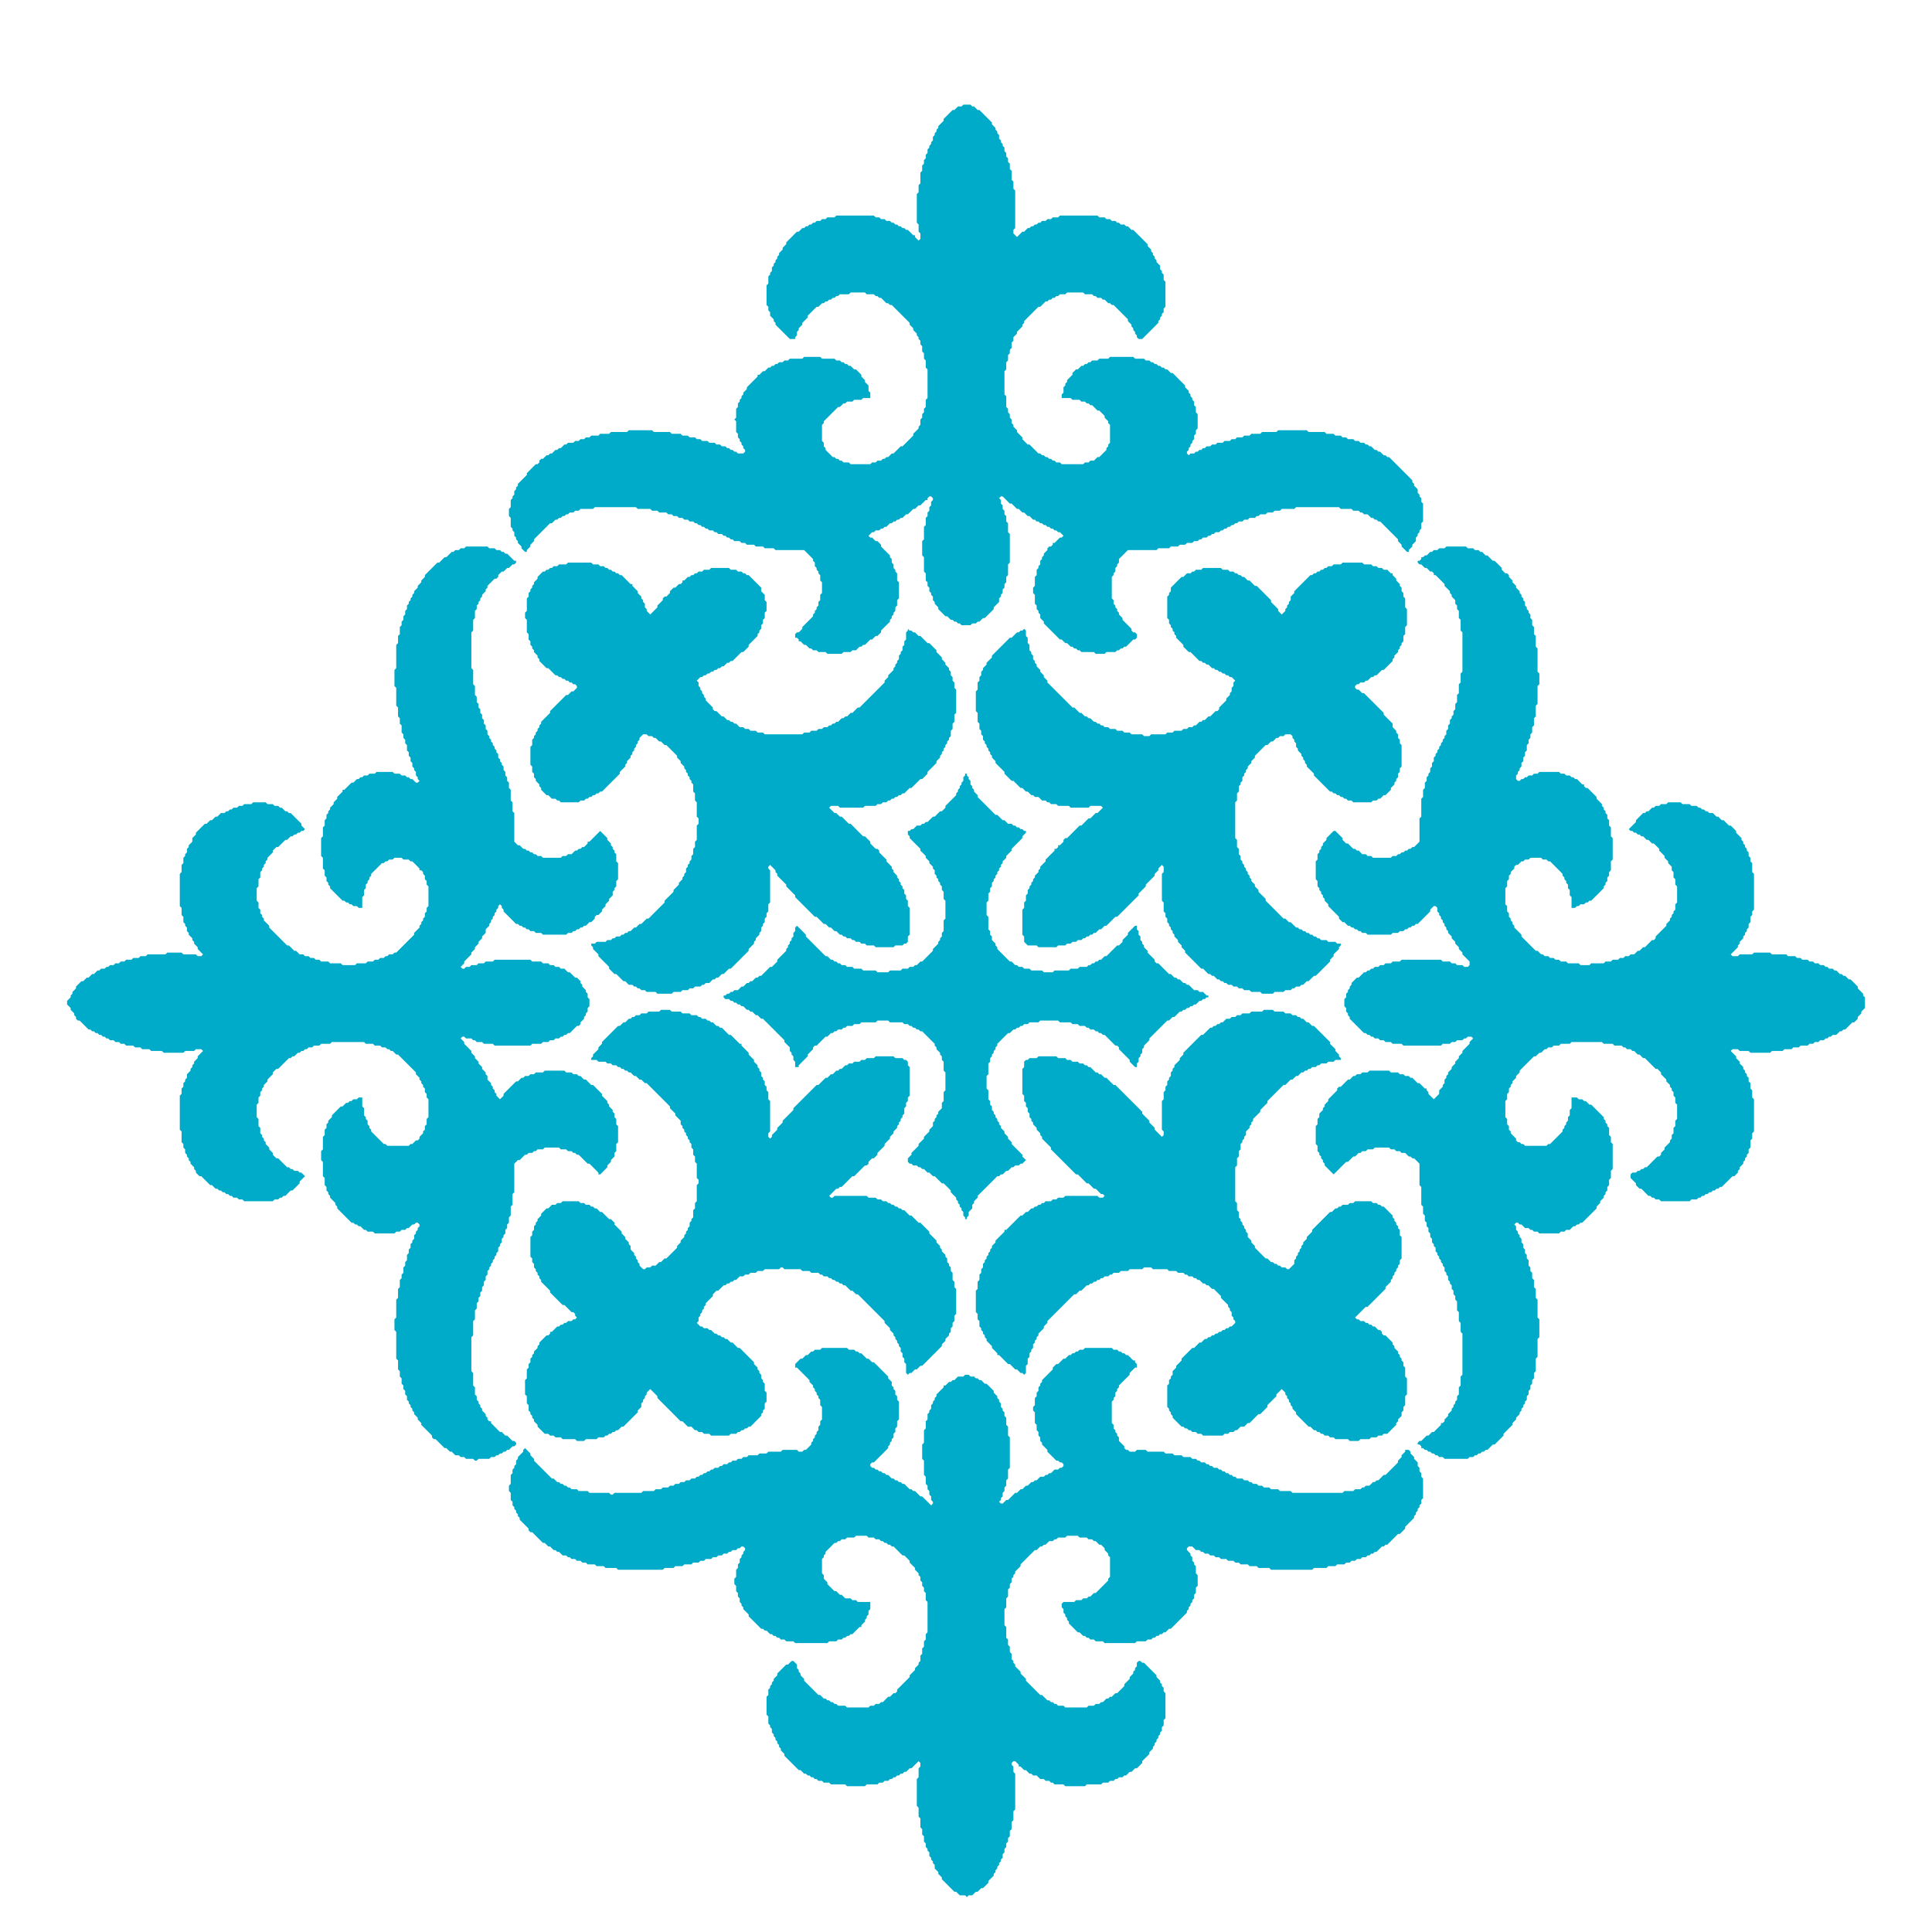 <?xml version="1.0" encoding="UTF-8" standalone="no" ?>
<!DOCTYPE svg PUBLIC "-//W3C//DTD SVG 1.1//EN" "http://www.w3.org/Graphics/SVG/1.1/DTD/svg11.dtd">
<svg xmlns="http://www.w3.org/2000/svg" xmlns:xlink="http://www.w3.org/1999/xlink" version="1.1" width="1080" height="1080" viewBox="0 0 1080 1080" xml:space="preserve">
<desc>Created with Fabric.js 5.2.4</desc>
<defs>
</defs>
<g transform="matrix(1 0 0 1 540 540)" id="2f5a7b67-ce14-4785-8553-91be50cc6d4f"  >
<rect style="stroke: none; stroke-width: 1; stroke-dasharray: none; stroke-linecap: butt; stroke-dashoffset: 0; stroke-linejoin: miter; stroke-miterlimit: 4; fill: rgb(255,255,255); fill-rule: nonzero; opacity: 1; visibility: hidden;" vector-effect="non-scaling-stroke"  x="-540" y="-540" rx="0" ry="0" width="1080" height="1080" />
</g>
<g transform="matrix(1 0 0 1 540 540)" id="63cac187-97e1-473b-896d-261733e4af5a"  >
</g>
<g transform="matrix(1 0 0 1 1071 1080.5)"  >
<path style="stroke: none; stroke-width: 1; stroke-dasharray: none; stroke-linecap: butt; stroke-dashoffset: 0; stroke-linejoin: miter; stroke-miterlimit: 4; fill: rgb(0,171,201); fill-rule: nonzero; opacity: 1;" vector-effect="non-scaling-stroke"  transform=" translate(-1142.5, -1113)" d="M 1141 1113 L 1144 1113 Z" stroke-linecap="round" />
</g>
<g transform="matrix(1 0 0 1 1009 1080.5)"  >
<path style="stroke: none; stroke-width: 1; stroke-dasharray: none; stroke-linecap: butt; stroke-dashoffset: 0; stroke-linejoin: miter; stroke-miterlimit: 4; fill: rgb(0,171,201); fill-rule: nonzero; opacity: 1;" vector-effect="non-scaling-stroke"  transform=" translate(-1080.5, -1113)" d="M 1079 1113 L 1082 1113 Z" stroke-linecap="round" />
</g>
<g transform="matrix(1 0 0 1 991 1080.5)"  >
<path style="stroke: none; stroke-width: 1; stroke-dasharray: none; stroke-linecap: butt; stroke-dashoffset: 0; stroke-linejoin: miter; stroke-miterlimit: 4; fill: rgb(0,171,201); fill-rule: nonzero; opacity: 1;" vector-effect="non-scaling-stroke"  transform=" translate(-1062.5, -1113)" d="M 1060 1113 L 1065 1113 Z" stroke-linecap="round" />
</g>
<g transform="matrix(1 0 0 1 949 1080.5)"  >
<path style="stroke: none; stroke-width: 1; stroke-dasharray: none; stroke-linecap: butt; stroke-dashoffset: 0; stroke-linejoin: miter; stroke-miterlimit: 4; fill: rgb(0,171,201); fill-rule: nonzero; opacity: 1;" vector-effect="non-scaling-stroke"  transform=" translate(-1020.5, -1113)" d="M 1019 1113 L 1022 1113 Z" stroke-linecap="round" />
</g>
<g transform="matrix(1 0 0 1 933 1080.5)"  >
<path style="stroke: none; stroke-width: 1; stroke-dasharray: none; stroke-linecap: butt; stroke-dashoffset: 0; stroke-linejoin: miter; stroke-miterlimit: 4; fill: rgb(0,171,201); fill-rule: nonzero; opacity: 1;" vector-effect="non-scaling-stroke"  transform=" translate(-1004.5, -1113)" d="M 1002 1113 L 1007 1113 Z" stroke-linecap="round" />
</g>
<g transform="matrix(1 0 0 1 727 1080.5)"  >
<path style="stroke: none; stroke-width: 1; stroke-dasharray: none; stroke-linecap: butt; stroke-dashoffset: 0; stroke-linejoin: miter; stroke-miterlimit: 4; fill: rgb(0,171,201); fill-rule: nonzero; opacity: 1;" vector-effect="non-scaling-stroke"  transform=" translate(-798.5, -1113)" d="M 797 1113 L 800 1113 Z" stroke-linecap="round" />
</g>
<g transform="matrix(1 0 0 1 540 907)"  >
<path style="stroke: none; stroke-width: 1; stroke-dasharray: none; stroke-linecap: butt; stroke-dashoffset: 0; stroke-linejoin: miter; stroke-miterlimit: 4; fill: rgb(0,171,201); fill-rule: nonzero; opacity: 1;" vector-effect="non-scaling-stroke"  transform=" translate(-611.5, -939.5)" d="M 531 786 L 530 787 L 527 787 L 526 788 L 525 788 L 523 790 L 522 790 L 520 792 L 519 792 L 516 795 L 516 797 L 517 797 L 524 804 L 524 805 L 526 807 L 526 808 L 527 809 L 527 810 L 528 811 L 528 812 L 529 813 L 529 814 L 530 815 L 530 818 L 531 819 L 531 826 L 530 827 L 530 829 L 529 830 L 529 832 L 528 833 L 528 834 L 527 835 L 527 836 L 526 837 L 526 838 L 525 839 L 525 840 L 522 843 L 521 843 L 520 844 L 518 844 L 517 843 L 509 843 L 508 844 L 501 844 L 500 845 L 496 845 L 495 846 L 490 846 L 489 847 L 487 847 L 486 848 L 484 848 L 483 849 L 481 849 L 480 850 L 479 850 L 478 851 L 476 851 L 475 852 L 474 852 L 473 853 L 471 853 L 470 854 L 469 854 L 468 855 L 467 855 L 466 856 L 465 856 L 464 857 L 463 857 L 462 858 L 461 858 L 460 859 L 458 859 L 457 860 L 455 860 L 454 861 L 452 861 L 451 862 L 449 862 L 448 863 L 446 863 L 445 864 L 442 864 L 441 865 L 438 865 L 437 866 L 431 866 L 430 867 L 415 867 L 414 868 L 413 868 L 412 867 L 401 867 L 400 866 L 395 866 L 394 865 L 391 865 L 390 864 L 389 864 L 388 863 L 387 863 L 386 862 L 385 862 L 384 861 L 383 861 L 381 859 L 380 859 L 370 849 L 370 848 L 368 846 L 368 845 L 365 842 L 364 843 L 364 844 L 361 847 L 361 848 L 360 849 L 360 851 L 359 852 L 359 853 L 358 854 L 358 856 L 357 857 L 357 862 L 356 863 L 356 866 L 357 867 L 357 871 L 358 872 L 358 874 L 359 875 L 359 876 L 360 877 L 360 878 L 361 879 L 361 880 L 362 881 L 362 882 L 367 887 L 367 888 L 368 889 L 369 889 L 375 895 L 376 895 L 378 897 L 379 897 L 381 899 L 382 899 L 383 900 L 384 900 L 386 902 L 388 902 L 389 903 L 390 903 L 391 904 L 393 904 L 394 905 L 396 905 L 397 906 L 399 906 L 400 907 L 404 907 L 405 908 L 409 908 L 410 909 L 416 909 L 417 910 L 442 910 L 443 909 L 448 909 L 449 908 L 453 908 L 454 907 L 458 907 L 459 906 L 462 906 L 463 905 L 465 905 L 466 904 L 469 904 L 470 903 L 472 903 L 473 902 L 475 902 L 476 901 L 478 901 L 479 900 L 480 900 L 481 899 L 483 899 L 484 898 L 485 898 L 486 897 L 487 897 L 488 898 L 488 899 L 487 900 L 487 901 L 486 902 L 486 903 L 485 904 L 485 906 L 484 907 L 484 909 L 483 910 L 483 914 L 482 915 L 482 918 L 483 919 L 483 922 L 484 923 L 484 925 L 485 926 L 485 928 L 486 929 L 486 930 L 487 931 L 487 932 L 490 935 L 490 936 L 497 943 L 498 943 L 499 944 L 500 944 L 502 946 L 503 946 L 504 947 L 505 947 L 506 948 L 507 948 L 508 949 L 510 949 L 511 950 L 515 950 L 516 951 L 534 951 L 535 950 L 539 950 L 540 949 L 542 949 L 543 948 L 544 948 L 545 947 L 546 947 L 547 946 L 548 946 L 552 942 L 553 942 L 553 941 L 555 939 L 555 938 L 556 937 L 556 936 L 557 935 L 557 933 L 558 932 L 558 928 L 551 928 L 550 927 L 548 927 L 547 926 L 544 926 L 542 924 L 541 924 L 539 922 L 538 922 L 534 918 L 534 917 L 532 915 L 532 913 L 531 912 L 531 904 L 532 903 L 532 902 L 533 901 L 533 900 L 538 895 L 539 895 L 540 894 L 541 894 L 542 893 L 544 893 L 545 892 L 549 892 L 550 891 L 556 891 L 557 892 L 560 892 L 561 893 L 563 893 L 564 894 L 565 894 L 566 895 L 567 895 L 568 896 L 569 896 L 570 897 L 571 897 L 576 902 L 577 902 L 580 905 L 580 906 L 583 909 L 583 910 L 585 912 L 585 913 L 586 914 L 586 916 L 587 917 L 587 919 L 588 920 L 588 922 L 589 923 L 589 927 L 590 928 L 590 945 L 589 946 L 589 949 L 588 950 L 588 953 L 587 954 L 587 957 L 586 958 L 586 961 L 585 962 L 585 963 L 583 965 L 583 966 L 580 969 L 580 970 L 573 977 L 573 978 L 572 979 L 571 979 L 569 981 L 568 981 L 565 984 L 564 984 L 563 985 L 561 985 L 560 986 L 558 986 L 557 987 L 545 987 L 544 986 L 540 986 L 539 985 L 538 985 L 537 984 L 536 984 L 535 983 L 534 983 L 533 982 L 532 982 L 530 980 L 529 980 L 521 972 L 521 971 L 519 969 L 519 968 L 518 967 L 518 966 L 517 965 L 517 963 L 515 961 L 514 961 L 512 963 L 511 963 L 506 968 L 506 969 L 504 971 L 504 972 L 503 973 L 503 974 L 502 975 L 502 976 L 501 977 L 501 980 L 500 981 L 500 991 L 501 992 L 501 996 L 502 997 L 502 998 L 503 999 L 503 1001 L 504 1002 L 504 1003 L 505 1004 L 505 1005 L 506 1006 L 506 1007 L 507 1008 L 507 1009 L 508 1010 L 508 1011 L 510 1013 L 510 1014 L 518 1022 L 519 1022 L 521 1024 L 522 1024 L 523 1025 L 524 1025 L 525 1026 L 526 1026 L 527 1027 L 528 1027 L 529 1028 L 531 1028 L 532 1029 L 535 1029 L 536 1030 L 544 1030 L 545 1031 L 555 1031 L 556 1030 L 562 1030 L 563 1029 L 565 1029 L 566 1028 L 568 1028 L 569 1027 L 570 1027 L 571 1026 L 572 1026 L 573 1025 L 574 1025 L 575 1024 L 576 1024 L 577 1023 L 578 1023 L 580 1021 L 581 1021 L 585 1017 L 586 1018 L 586 1020 L 585 1021 L 585 1026 L 584 1027 L 584 1042 L 585 1043 L 585 1048 L 586 1049 L 586 1054 L 587 1055 L 587 1058 L 588 1059 L 588 1062 L 589 1063 L 589 1065 L 590 1066 L 590 1067 L 591 1068 L 591 1070 L 592 1071 L 592 1072 L 593 1073 L 593 1074 L 594 1075 L 594 1077 L 596 1079 L 596 1080 L 598 1082 L 598 1083 L 605 1090 L 606 1090 L 608 1092 L 611 1092 L 612 1093 L 613 1092 L 615 1092 L 617 1090 L 618 1090 L 620 1088 L 621 1088 L 624 1085 L 624 1084 L 627 1081 L 627 1080 L 628 1079 L 628 1078 L 629 1077 L 629 1076 L 630 1075 L 630 1074 L 631 1073 L 631 1072 L 632 1071 L 632 1069 L 633 1068 L 633 1066 L 634 1065 L 634 1063 L 635 1062 L 635 1060 L 636 1059 L 636 1056 L 637 1055 L 637 1051 L 638 1050 L 638 1045 L 639 1044 L 639 1024 L 638 1023 L 638 1020 L 637 1019 L 637 1018 L 638 1017 L 639 1017 L 641 1019 L 641 1020 L 642 1020 L 644 1022 L 645 1022 L 647 1024 L 648 1024 L 649 1025 L 651 1025 L 653 1027 L 655 1027 L 656 1028 L 658 1028 L 659 1029 L 660 1029 L 661 1030 L 666 1030 L 667 1031 L 678 1031 L 679 1030 L 687 1030 L 688 1029 L 691 1029 L 692 1028 L 694 1028 L 695 1027 L 696 1027 L 697 1026 L 699 1026 L 700 1025 L 701 1025 L 703 1023 L 704 1023 L 706 1021 L 707 1021 L 710 1018 L 710 1017 L 714 1013 L 714 1012 L 716 1010 L 716 1009 L 717 1008 L 717 1007 L 718 1006 L 718 1005 L 719 1004 L 719 1003 L 720 1002 L 720 1001 L 721 1000 L 721 998 L 722 997 L 722 994 L 723 993 L 723 979 L 722 978 L 722 976 L 721 975 L 721 974 L 720 973 L 720 972 L 718 970 L 718 969 L 711 962 L 710 962 L 709 961 L 708 961 L 707 962 L 707 964 L 706 965 L 706 966 L 705 967 L 705 968 L 703 970 L 703 971 L 700 974 L 700 975 L 696 979 L 695 979 L 693 981 L 692 981 L 691 982 L 690 982 L 688 984 L 687 984 L 686 985 L 684 985 L 683 986 L 680 986 L 679 987 L 667 987 L 666 986 L 663 986 L 662 985 L 661 985 L 660 984 L 659 984 L 658 983 L 657 983 L 654 980 L 653 980 L 645 972 L 645 971 L 642 968 L 642 967 L 639 964 L 639 963 L 638 962 L 638 961 L 637 960 L 637 957 L 636 956 L 636 953 L 635 952 L 635 949 L 634 948 L 634 942 L 633 941 L 633 932 L 634 931 L 634 926 L 635 925 L 635 921 L 636 920 L 636 918 L 637 917 L 637 915 L 638 914 L 638 913 L 639 912 L 639 911 L 642 908 L 642 907 L 650 899 L 651 899 L 653 897 L 654 897 L 655 896 L 656 896 L 658 894 L 660 894 L 661 893 L 662 893 L 663 892 L 667 892 L 668 891 L 674 891 L 675 892 L 679 892 L 680 893 L 682 893 L 683 894 L 684 894 L 686 896 L 687 896 L 689 898 L 689 899 L 691 901 L 691 902 L 692 903 L 692 914 L 691 915 L 691 916 L 684 923 L 683 923 L 681 925 L 680 925 L 679 926 L 677 926 L 676 927 L 673 927 L 672 928 L 666 928 L 665 929 L 665 931 L 666 932 L 666 934 L 667 935 L 667 936 L 668 937 L 668 938 L 669 939 L 669 940 L 674 945 L 675 945 L 677 947 L 678 947 L 679 948 L 680 948 L 681 949 L 683 949 L 684 950 L 688 950 L 689 951 L 706 951 L 707 950 L 712 950 L 713 949 L 715 949 L 716 948 L 717 948 L 718 947 L 719 947 L 720 946 L 721 946 L 722 945 L 723 945 L 725 943 L 726 943 L 735 934 L 735 933 L 736 932 L 736 931 L 737 930 L 737 929 L 738 928 L 738 927 L 739 926 L 739 924 L 740 923 L 740 920 L 741 919 L 741 913 L 740 912 L 740 908 L 739 907 L 739 906 L 738 905 L 738 903 L 737 902 L 737 901 L 736 900 L 737 899 L 736 900 L 735 899 L 735 898 L 736 897 L 738 897 L 740 899 L 742 899 L 743 900 L 744 900 L 745 901 L 747 901 L 748 902 L 750 902 L 751 903 L 753 903 L 754 904 L 757 904 L 758 905 L 761 905 L 762 906 L 764 906 L 765 907 L 769 907 L 770 908 L 774 908 L 775 909 L 781 909 L 782 910 L 805 910 L 806 909 L 813 909 L 814 908 L 818 908 L 819 907 L 823 907 L 824 906 L 826 906 L 827 905 L 829 905 L 830 904 L 832 904 L 833 903 L 835 903 L 836 902 L 837 902 L 838 901 L 839 901 L 840 900 L 841 900 L 844 897 L 845 897 L 846 896 L 847 896 L 853 890 L 854 890 L 857 887 L 857 886 L 862 881 L 862 880 L 863 879 L 863 878 L 864 877 L 864 876 L 865 875 L 865 874 L 866 873 L 866 871 L 867 870 L 867 859 L 866 858 L 866 856 L 865 855 L 865 853 L 864 852 L 864 850 L 862 848 L 862 847 L 860 845 L 860 844 L 859 843 L 857 843 L 857 844 L 855 846 L 855 847 L 853 849 L 853 850 L 846 857 L 845 857 L 842 860 L 841 860 L 840 861 L 839 861 L 837 863 L 835 863 L 834 864 L 833 864 L 832 865 L 829 865 L 828 866 L 823 866 L 822 867 L 794 867 L 793 866 L 787 866 L 786 865 L 782 865 L 781 864 L 778 864 L 777 863 L 775 863 L 774 862 L 772 862 L 771 861 L 770 861 L 769 860 L 767 860 L 766 859 L 763 859 L 762 858 L 761 858 L 760 857 L 759 857 L 758 856 L 757 856 L 756 855 L 755 855 L 754 854 L 753 854 L 752 853 L 750 853 L 749 852 L 748 852 L 747 851 L 746 851 L 745 850 L 743 850 L 742 849 L 741 849 L 740 848 L 738 848 L 737 847 L 733 847 L 732 846 L 728 846 L 727 845 L 723 845 L 722 844 L 713 844 L 712 843 L 707 843 L 706 844 L 703 844 L 702 843 L 701 843 L 700 842 L 700 841 L 697 838 L 697 836 L 696 835 L 696 834 L 695 833 L 695 832 L 694 831 L 694 829 L 693 828 L 693 816 L 694 815 L 694 814 L 695 813 L 695 811 L 696 810 L 696 809 L 697 808 L 697 807 L 703 801 L 703 800 L 706 797 L 707 797 L 707 795 L 706 794 L 706 793 L 705 793 L 702 790 L 701 790 L 700 789 L 699 789 L 698 788 L 697 788 L 696 787 L 694 787 L 693 786 L 678 786 L 677 787 L 675 787 L 674 788 L 673 788 L 672 789 L 671 789 L 670 790 L 669 790 L 667 792 L 666 792 L 663 795 L 662 795 L 660 797 L 660 798 L 654 804 L 654 805 L 653 806 L 653 807 L 652 808 L 652 810 L 651 811 L 651 813 L 650 814 L 650 818 L 649 819 L 649 821 L 650 822 L 650 828 L 651 829 L 651 832 L 652 833 L 652 835 L 653 836 L 653 838 L 654 839 L 654 840 L 657 843 L 657 844 L 662 849 L 663 849 L 664 850 L 665 850 L 666 851 L 666 852 L 665 853 L 664 853 L 663 854 L 661 854 L 659 856 L 658 856 L 657 857 L 656 857 L 655 858 L 653 858 L 651 860 L 650 860 L 649 861 L 648 861 L 646 863 L 645 863 L 643 865 L 642 865 L 640 867 L 639 867 L 635 871 L 634 871 L 632 873 L 631 873 L 630 872 L 631 871 L 631 870 L 632 869 L 632 867 L 633 866 L 633 864 L 634 863 L 634 860 L 635 859 L 635 854 L 636 853 L 636 836 L 635 835 L 635 830 L 634 829 L 634 825 L 633 824 L 633 822 L 632 821 L 632 820 L 631 819 L 631 817 L 630 816 L 630 815 L 629 814 L 629 813 L 627 811 L 627 810 L 623 806 L 622 806 L 620 804 L 619 804 L 618 803 L 617 803 L 616 802 L 614 802 L 613 801 L 611 801 L 610 802 L 607 802 L 605 804 L 604 804 L 603 805 L 602 805 L 600 807 L 599 807 L 599 808 L 595 812 L 595 813 L 594 814 L 594 815 L 593 816 L 593 817 L 592 818 L 592 820 L 591 821 L 591 822 L 590 823 L 590 826 L 589 827 L 589 831 L 588 832 L 588 839 L 587 840 L 587 848 L 588 849 L 588 857 L 589 858 L 589 862 L 590 863 L 590 865 L 591 866 L 591 868 L 592 869 L 592 871 L 593 872 L 593 873 L 592 874 L 587 869 L 586 869 L 583 866 L 582 866 L 581 865 L 580 865 L 577 862 L 576 862 L 575 861 L 574 861 L 573 860 L 572 860 L 571 859 L 570 859 L 568 857 L 567 857 L 566 856 L 565 856 L 564 855 L 563 855 L 562 854 L 561 854 L 560 853 L 559 853 L 558 852 L 558 851 L 559 850 L 560 850 L 568 842 L 568 841 L 569 840 L 569 839 L 570 838 L 570 837 L 571 836 L 571 834 L 572 833 L 572 831 L 573 830 L 573 827 L 574 826 L 574 816 L 573 815 L 573 813 L 572 812 L 572 810 L 571 809 L 571 808 L 570 807 L 570 805 L 568 803 L 568 802 L 560 794 L 559 794 L 557 792 L 556 792 L 553 789 L 552 789 L 551 788 L 550 788 L 549 787 L 546 787 L 545 786 Z" stroke-linecap="round" />
</g>
<g transform="matrix(1 0 0 1 666 685)"  >
<path style="stroke: none; stroke-width: 1; stroke-dasharray: none; stroke-linecap: butt; stroke-dashoffset: 0; stroke-linejoin: miter; stroke-miterlimit: 4; fill: rgb(0,171,201); fill-rule: nonzero; opacity: 1;" vector-effect="non-scaling-stroke"  transform=" translate(-737.5, -717.5)" d="M 778 597 L 777 598 L 771 598 L 770 599 L 766 599 L 765 600 L 763 600 L 762 601 L 760 601 L 759 602 L 757 602 L 755 604 L 754 604 L 753 605 L 752 605 L 751 606 L 750 606 L 749 607 L 748 607 L 744 611 L 743 611 L 733 621 L 733 622 L 731 624 L 731 625 L 728 628 L 728 629 L 727 630 L 727 631 L 726 632 L 726 634 L 725 635 L 725 636 L 724 637 L 724 639 L 723 640 L 723 642 L 722 643 L 722 647 L 721 648 L 721 664 L 722 665 L 722 667 L 721 668 L 717 664 L 717 663 L 714 660 L 714 659 L 710 655 L 710 654 L 695 639 L 694 639 L 690 635 L 689 635 L 687 633 L 686 633 L 685 632 L 684 632 L 681 629 L 680 629 L 679 628 L 678 628 L 677 627 L 675 627 L 674 626 L 671 626 L 670 625 L 668 625 L 667 624 L 663 624 L 662 623 L 652 623 L 651 624 L 647 624 L 646 625 L 645 625 L 644 626 L 644 629 L 643 630 L 643 644 L 644 645 L 644 648 L 645 649 L 645 651 L 646 652 L 646 654 L 647 655 L 647 657 L 648 658 L 648 659 L 649 660 L 649 661 L 651 663 L 651 664 L 653 666 L 653 667 L 654 668 L 654 669 L 659 674 L 659 675 L 673 689 L 674 689 L 679 694 L 680 694 L 683 697 L 684 697 L 687 700 L 688 700 L 689 701 L 688 702 L 686 702 L 685 701 L 667 701 L 666 702 L 663 702 L 662 703 L 660 703 L 659 704 L 656 704 L 655 705 L 654 705 L 653 706 L 652 706 L 651 707 L 650 707 L 649 708 L 648 708 L 646 710 L 645 710 L 643 712 L 642 712 L 634 720 L 633 720 L 633 721 L 628 726 L 628 727 L 626 729 L 626 730 L 625 731 L 625 732 L 624 733 L 624 734 L 623 735 L 623 736 L 622 737 L 622 738 L 621 739 L 621 741 L 620 742 L 620 744 L 619 745 L 619 748 L 618 749 L 618 753 L 617 754 L 617 766 L 618 767 L 618 770 L 619 771 L 619 774 L 620 775 L 620 776 L 621 777 L 621 778 L 622 779 L 622 780 L 623 781 L 623 782 L 626 785 L 626 786 L 629 789 L 629 790 L 630 790 L 635 795 L 636 795 L 639 798 L 640 798 L 642 800 L 643 800 L 644 801 L 645 800 L 645 796 L 646 795 L 646 792 L 647 791 L 647 789 L 648 788 L 648 787 L 649 786 L 649 784 L 650 783 L 650 782 L 651 781 L 651 780 L 652 779 L 652 778 L 655 775 L 655 774 L 657 772 L 657 771 L 672 756 L 673 756 L 675 754 L 676 754 L 679 751 L 680 751 L 681 750 L 682 750 L 683 749 L 684 749 L 685 748 L 686 748 L 687 747 L 688 747 L 689 746 L 691 746 L 692 745 L 693 745 L 694 744 L 697 744 L 698 743 L 702 743 L 703 742 L 710 742 L 711 741 L 715 741 L 716 742 L 724 742 L 725 743 L 729 743 L 730 744 L 733 744 L 734 745 L 735 745 L 736 746 L 738 746 L 739 747 L 740 747 L 741 748 L 742 748 L 744 750 L 745 750 L 746 751 L 747 751 L 749 753 L 750 753 L 754 757 L 754 758 L 758 762 L 758 763 L 759 764 L 759 765 L 760 766 L 760 768 L 761 769 L 761 770 L 762 771 L 762 772 L 760 774 L 759 774 L 758 775 L 757 775 L 756 776 L 755 776 L 754 777 L 753 777 L 752 778 L 751 778 L 750 779 L 749 779 L 748 780 L 747 780 L 746 781 L 745 781 L 743 783 L 742 783 L 739 786 L 738 786 L 732 792 L 732 793 L 729 796 L 729 797 L 727 799 L 727 801 L 726 802 L 726 803 L 725 804 L 725 806 L 724 807 L 724 819 L 725 820 L 725 821 L 726 822 L 726 823 L 727 824 L 727 825 L 732 830 L 733 830 L 734 831 L 735 831 L 736 832 L 737 832 L 738 833 L 740 833 L 741 834 L 743 834 L 744 835 L 755 835 L 756 834 L 758 834 L 759 833 L 761 833 L 762 832 L 763 832 L 765 830 L 767 830 L 769 828 L 770 828 L 775 823 L 776 823 L 780 819 L 780 818 L 785 813 L 785 812 L 788 809 L 790 811 L 790 812 L 791 813 L 791 814 L 792 815 L 792 816 L 793 817 L 793 818 L 794 819 L 794 820 L 796 822 L 796 823 L 803 830 L 804 830 L 806 832 L 807 832 L 808 833 L 809 833 L 810 834 L 811 834 L 812 835 L 814 835 L 815 836 L 817 836 L 818 837 L 825 837 L 826 838 L 831 838 L 832 837 L 837 837 L 838 836 L 841 836 L 842 835 L 844 835 L 845 834 L 847 834 L 852 829 L 852 828 L 853 827 L 853 826 L 855 824 L 855 822 L 856 821 L 856 819 L 857 818 L 857 813 L 858 812 L 858 803 L 857 802 L 857 797 L 856 796 L 856 794 L 855 793 L 855 792 L 854 791 L 854 790 L 853 789 L 853 788 L 851 786 L 851 785 L 850 784 L 850 783 L 846 779 L 845 779 L 844 778 L 844 777 L 843 776 L 842 776 L 840 774 L 839 774 L 838 773 L 837 773 L 836 772 L 835 772 L 834 771 L 832 771 L 831 770 L 830 770 L 829 769 L 835 763 L 836 763 L 846 753 L 846 752 L 849 749 L 849 748 L 850 747 L 850 746 L 851 745 L 851 744 L 852 743 L 852 742 L 853 741 L 853 740 L 854 739 L 854 737 L 855 736 L 855 724 L 854 723 L 854 720 L 853 719 L 853 718 L 852 717 L 852 716 L 851 715 L 851 714 L 850 713 L 850 712 L 845 707 L 844 707 L 843 706 L 842 706 L 841 705 L 839 705 L 838 704 L 829 704 L 828 705 L 826 705 L 825 706 L 822 706 L 821 707 L 820 707 L 819 708 L 818 708 L 816 710 L 815 710 L 805 720 L 805 721 L 802 724 L 802 725 L 800 727 L 800 728 L 799 729 L 799 730 L 798 731 L 798 732 L 797 733 L 797 734 L 796 735 L 796 736 L 795 737 L 795 739 L 792 742 L 791 742 L 790 741 L 788 741 L 787 740 L 786 740 L 785 739 L 784 739 L 783 738 L 782 738 L 780 736 L 779 736 L 773 730 L 773 729 L 771 727 L 771 726 L 769 724 L 769 722 L 768 721 L 768 720 L 767 719 L 767 718 L 766 717 L 766 716 L 765 715 L 765 714 L 764 713 L 764 710 L 763 709 L 763 705 L 762 704 L 762 685 L 763 684 L 763 680 L 764 679 L 764 676 L 765 675 L 765 672 L 766 671 L 766 670 L 767 669 L 767 668 L 768 667 L 768 665 L 770 663 L 770 662 L 771 661 L 771 660 L 772 659 L 772 658 L 776 654 L 776 653 L 780 649 L 780 648 L 789 639 L 790 639 L 793 636 L 794 636 L 796 634 L 797 634 L 799 632 L 800 632 L 801 631 L 802 631 L 803 630 L 804 630 L 805 629 L 807 629 L 808 628 L 809 628 L 810 627 L 813 627 L 814 626 L 817 626 L 818 625 L 821 625 L 821 624 L 820 623 L 820 622 L 818 620 L 818 619 L 815 616 L 815 615 L 806 606 L 805 606 L 803 604 L 802 604 L 800 602 L 799 602 L 798 601 L 797 601 L 796 600 L 794 600 L 793 599 L 790 599 L 789 598 L 784 598 L 783 597 Z" stroke-linecap="round" />
</g>
<g transform="matrix(1 0 0 1 414 685)"  >
<path style="stroke: none; stroke-width: 1; stroke-dasharray: none; stroke-linecap: butt; stroke-dashoffset: 0; stroke-linejoin: miter; stroke-miterlimit: 4; fill: rgb(0,171,201); fill-rule: nonzero; opacity: 1;" vector-effect="non-scaling-stroke"  transform=" translate(-485.5, -717.5)" d="M 441 597 L 440 598 L 434 598 L 433 599 L 430 599 L 429 600 L 427 600 L 426 601 L 425 601 L 424 602 L 423 602 L 421 604 L 420 604 L 418 606 L 417 606 L 408 615 L 408 616 L 406 618 L 406 619 L 403 622 L 403 623 L 402 624 L 402 625 L 405 625 L 406 626 L 410 626 L 411 627 L 413 627 L 414 628 L 416 628 L 417 629 L 418 629 L 419 630 L 420 630 L 421 631 L 422 631 L 423 632 L 424 632 L 426 634 L 427 634 L 429 636 L 430 636 L 432 638 L 433 638 L 446 651 L 446 652 L 449 655 L 449 656 L 452 659 L 452 661 L 453 662 L 453 663 L 454 664 L 454 665 L 455 666 L 455 667 L 456 668 L 456 669 L 457 670 L 457 671 L 458 672 L 458 674 L 459 675 L 459 678 L 460 679 L 460 682 L 461 683 L 461 691 L 462 692 L 462 694 L 461 695 L 461 704 L 460 705 L 460 708 L 459 709 L 459 713 L 458 714 L 458 715 L 457 716 L 457 718 L 456 719 L 456 720 L 455 721 L 455 722 L 454 723 L 454 724 L 452 726 L 452 727 L 450 729 L 450 730 L 444 736 L 443 736 L 441 738 L 440 738 L 438 740 L 436 740 L 435 741 L 433 741 L 432 742 L 431 742 L 429 740 L 429 739 L 428 738 L 428 737 L 427 736 L 427 735 L 426 734 L 426 733 L 424 731 L 424 729 L 423 728 L 423 727 L 421 725 L 421 724 L 419 722 L 419 721 L 415 717 L 415 716 L 413 714 L 412 714 L 408 710 L 407 710 L 405 708 L 404 708 L 403 707 L 402 707 L 401 706 L 399 706 L 398 705 L 396 705 L 395 704 L 386 704 L 385 705 L 383 705 L 382 706 L 380 706 L 378 708 L 377 708 L 374 711 L 374 712 L 372 714 L 372 715 L 371 716 L 371 717 L 370 718 L 370 720 L 369 721 L 369 723 L 368 724 L 368 735 L 369 736 L 369 738 L 370 739 L 370 741 L 371 742 L 371 743 L 372 744 L 372 745 L 373 746 L 373 747 L 374 748 L 374 749 L 379 754 L 379 755 L 386 762 L 387 762 L 391 766 L 392 766 L 393 767 L 393 768 L 394 769 L 393 770 L 392 770 L 391 771 L 389 771 L 388 772 L 387 772 L 386 773 L 385 773 L 384 774 L 383 774 L 380 777 L 379 777 L 379 778 L 378 779 L 377 779 L 373 783 L 373 784 L 372 785 L 372 786 L 370 788 L 370 789 L 369 790 L 369 791 L 368 792 L 368 794 L 367 795 L 367 797 L 366 798 L 366 803 L 365 804 L 365 812 L 366 813 L 366 817 L 367 818 L 367 821 L 368 822 L 368 823 L 369 824 L 369 825 L 370 826 L 370 827 L 372 829 L 372 830 L 376 834 L 378 834 L 379 835 L 381 835 L 382 836 L 385 836 L 386 837 L 393 837 L 394 838 L 398 838 L 399 837 L 405 837 L 406 836 L 409 836 L 410 835 L 411 835 L 412 834 L 413 834 L 414 833 L 415 833 L 416 832 L 417 832 L 419 830 L 420 830 L 428 822 L 428 821 L 430 819 L 430 817 L 431 816 L 431 815 L 432 814 L 432 813 L 433 812 L 433 811 L 435 809 L 439 813 L 439 814 L 452 827 L 453 827 L 456 830 L 458 830 L 460 832 L 461 832 L 462 833 L 464 833 L 465 834 L 468 834 L 469 835 L 479 835 L 480 834 L 483 834 L 484 833 L 485 833 L 486 832 L 487 832 L 488 831 L 489 831 L 490 830 L 491 830 L 497 824 L 497 823 L 498 822 L 498 821 L 499 820 L 499 817 L 500 816 L 500 811 L 499 810 L 499 806 L 498 805 L 498 804 L 497 803 L 497 801 L 496 800 L 496 799 L 495 798 L 495 797 L 493 795 L 493 794 L 485 786 L 484 786 L 481 783 L 480 783 L 478 781 L 477 781 L 476 780 L 475 780 L 474 779 L 473 779 L 472 778 L 471 778 L 469 776 L 468 776 L 467 775 L 465 775 L 464 774 L 463 774 L 461 772 L 462 771 L 462 769 L 463 768 L 463 767 L 464 766 L 464 765 L 465 764 L 465 763 L 466 762 L 466 761 L 470 757 L 470 756 L 472 754 L 473 754 L 476 751 L 477 751 L 478 750 L 479 750 L 480 749 L 481 749 L 482 748 L 483 748 L 485 746 L 487 746 L 488 745 L 490 745 L 491 744 L 494 744 L 495 743 L 498 743 L 499 742 L 507 742 L 508 741 L 509 741 L 510 742 L 519 742 L 520 743 L 524 743 L 525 744 L 529 744 L 530 745 L 531 745 L 532 746 L 534 746 L 535 747 L 536 747 L 537 748 L 538 748 L 539 749 L 540 749 L 541 750 L 542 750 L 543 751 L 544 751 L 547 754 L 548 754 L 550 756 L 551 756 L 566 771 L 566 772 L 569 775 L 569 776 L 571 778 L 571 779 L 572 780 L 572 781 L 573 782 L 573 783 L 574 784 L 574 785 L 575 786 L 575 788 L 576 789 L 576 791 L 577 792 L 577 794 L 578 795 L 578 800 L 579 801 L 580 800 L 581 800 L 583 798 L 584 798 L 586 796 L 587 796 L 598 785 L 598 784 L 600 782 L 600 781 L 602 779 L 602 778 L 603 777 L 603 775 L 604 774 L 604 772 L 605 771 L 605 768 L 606 767 L 606 753 L 605 752 L 605 749 L 604 748 L 604 744 L 603 743 L 603 741 L 602 740 L 602 739 L 601 738 L 601 736 L 600 735 L 600 734 L 598 732 L 598 731 L 597 730 L 597 729 L 595 727 L 595 726 L 591 722 L 591 721 L 586 716 L 585 716 L 581 712 L 580 712 L 577 709 L 576 709 L 575 708 L 574 708 L 573 707 L 572 707 L 571 706 L 570 706 L 569 705 L 568 705 L 567 704 L 565 704 L 564 703 L 562 703 L 561 702 L 557 702 L 556 701 L 538 701 L 537 702 L 536 702 L 535 701 L 539 697 L 540 697 L 541 696 L 542 696 L 548 690 L 549 690 L 555 684 L 556 684 L 557 683 L 557 682 L 559 680 L 560 680 L 562 678 L 562 677 L 566 673 L 566 672 L 569 669 L 569 668 L 571 666 L 571 665 L 573 663 L 573 662 L 574 661 L 574 660 L 575 659 L 575 658 L 576 657 L 576 656 L 577 655 L 577 652 L 578 651 L 578 649 L 579 648 L 579 646 L 580 645 L 580 629 L 579 628 L 579 626 L 578 625 L 577 625 L 576 624 L 572 624 L 571 623 L 561 623 L 560 624 L 556 624 L 555 625 L 553 625 L 552 626 L 549 626 L 548 627 L 546 627 L 545 628 L 544 628 L 542 630 L 541 630 L 540 631 L 539 631 L 537 633 L 536 633 L 534 635 L 533 635 L 529 639 L 528 639 L 515 652 L 515 653 L 509 659 L 509 660 L 506 663 L 506 664 L 503 667 L 503 668 L 502 669 L 501 668 L 501 666 L 502 665 L 502 648 L 501 647 L 501 643 L 500 642 L 500 640 L 499 639 L 499 637 L 498 636 L 498 635 L 497 634 L 497 632 L 496 631 L 496 630 L 495 629 L 495 628 L 493 626 L 493 625 L 490 622 L 490 621 L 486 617 L 486 616 L 485 616 L 480 611 L 479 611 L 475 607 L 474 607 L 473 606 L 472 606 L 470 604 L 469 604 L 468 603 L 467 603 L 466 602 L 464 602 L 463 601 L 462 601 L 461 600 L 458 600 L 457 599 L 453 599 L 452 598 L 447 598 L 446 597 Z" stroke-linecap="round" />
</g>
<g transform="matrix(1 0 0 1 540 557)"  >
<path style="stroke: none; stroke-width: 1; stroke-dasharray: none; stroke-linecap: butt; stroke-dashoffset: 0; stroke-linejoin: miter; stroke-miterlimit: 4; fill: rgb(0,171,201); fill-rule: nonzero; opacity: 1;" vector-effect="non-scaling-stroke"  transform=" translate(-611.5, -589.5)" d="M 611 465 L 611 466 L 610 467 L 610 469 L 609 470 L 609 471 L 608 472 L 608 473 L 607 474 L 607 475 L 606 476 L 606 477 L 600 483 L 600 484 L 598 486 L 597 486 L 594 489 L 593 489 L 590 492 L 589 492 L 588 493 L 587 493 L 586 494 L 584 494 L 582 496 L 581 496 L 580 497 L 579 497 L 579 499 L 580 500 L 580 501 L 586 507 L 586 508 L 589 511 L 589 512 L 591 514 L 591 515 L 593 517 L 593 518 L 594 519 L 594 521 L 595 522 L 595 523 L 596 524 L 596 525 L 597 526 L 597 527 L 598 528 L 598 530 L 599 531 L 599 535 L 600 536 L 600 546 L 599 547 L 599 553 L 598 554 L 598 556 L 597 557 L 597 558 L 596 559 L 596 560 L 593 563 L 593 564 L 587 570 L 586 570 L 584 572 L 583 572 L 582 573 L 580 573 L 579 574 L 576 574 L 575 575 L 569 575 L 568 576 L 562 576 L 561 575 L 554 575 L 553 574 L 549 574 L 548 573 L 545 573 L 544 572 L 542 572 L 541 571 L 540 571 L 539 570 L 538 570 L 537 569 L 536 569 L 534 567 L 533 567 L 522 556 L 522 555 L 517 550 L 516 551 L 516 553 L 515 554 L 515 556 L 514 557 L 514 558 L 513 559 L 513 560 L 512 561 L 512 562 L 511 563 L 511 564 L 506 569 L 506 570 L 503 573 L 502 573 L 497 578 L 496 578 L 495 579 L 494 579 L 492 581 L 491 581 L 490 582 L 489 582 L 487 584 L 486 584 L 484 586 L 482 586 L 481 587 L 480 587 L 479 588 L 478 588 L 477 589 L 476 589 L 476 590 L 477 591 L 479 591 L 480 592 L 481 592 L 482 593 L 483 593 L 484 594 L 485 594 L 486 595 L 487 595 L 489 597 L 490 597 L 491 598 L 492 598 L 494 600 L 495 600 L 497 602 L 498 602 L 510 614 L 510 615 L 513 618 L 513 620 L 514 621 L 514 622 L 515 623 L 515 625 L 516 626 L 516 629 L 518 629 L 518 628 L 523 623 L 523 622 L 526 619 L 526 618 L 527 617 L 528 617 L 533 612 L 534 612 L 536 610 L 537 610 L 538 609 L 539 609 L 540 608 L 542 608 L 543 607 L 544 607 L 545 606 L 548 606 L 549 605 L 552 605 L 553 604 L 561 604 L 562 603 L 568 603 L 569 604 L 576 604 L 577 605 L 579 605 L 580 606 L 581 606 L 582 607 L 583 607 L 584 608 L 585 608 L 586 609 L 587 609 L 594 616 L 594 617 L 595 618 L 595 619 L 597 621 L 597 622 L 598 623 L 598 625 L 599 626 L 599 631 L 600 632 L 600 642 L 599 643 L 599 648 L 598 649 L 598 652 L 596 654 L 596 655 L 595 656 L 595 657 L 594 658 L 594 659 L 593 660 L 593 662 L 591 664 L 591 665 L 588 668 L 588 669 L 585 672 L 585 673 L 581 677 L 581 678 L 579 680 L 579 682 L 580 683 L 581 683 L 582 684 L 584 684 L 585 685 L 586 685 L 587 686 L 588 686 L 590 688 L 591 688 L 593 690 L 594 690 L 598 694 L 599 694 L 603 698 L 603 699 L 606 702 L 606 703 L 607 704 L 607 705 L 608 706 L 608 707 L 609 708 L 609 709 L 610 710 L 610 712 L 611 713 L 611 714 L 612 714 L 612 713 L 613 712 L 613 710 L 615 708 L 615 706 L 616 705 L 616 704 L 618 702 L 618 701 L 629 690 L 630 690 L 631 689 L 632 689 L 634 687 L 635 687 L 637 685 L 638 685 L 639 684 L 641 684 L 642 683 L 643 683 L 645 681 L 643 679 L 643 678 L 637 672 L 637 671 L 635 669 L 635 668 L 633 666 L 633 665 L 631 663 L 631 662 L 630 661 L 630 660 L 629 659 L 629 658 L 628 657 L 628 656 L 627 655 L 627 654 L 626 653 L 626 651 L 625 650 L 625 648 L 624 647 L 624 642 L 623 641 L 623 634 L 624 633 L 624 627 L 625 626 L 625 624 L 626 623 L 626 622 L 627 621 L 627 620 L 628 619 L 628 618 L 629 617 L 629 616 L 635 610 L 636 610 L 638 608 L 639 608 L 640 607 L 641 607 L 642 606 L 643 606 L 644 605 L 646 605 L 647 604 L 652 604 L 653 603 L 663 603 L 664 604 L 670 604 L 671 605 L 674 605 L 675 606 L 678 606 L 679 607 L 680 607 L 681 608 L 683 608 L 684 609 L 685 609 L 686 610 L 687 610 L 688 611 L 689 611 L 695 617 L 696 617 L 697 618 L 697 619 L 703 625 L 703 626 L 706 629 L 707 629 L 707 627 L 708 626 L 708 624 L 709 623 L 709 622 L 710 621 L 710 619 L 711 618 L 711 617 L 714 614 L 714 613 L 724 603 L 725 603 L 727 601 L 728 601 L 731 598 L 732 598 L 733 597 L 734 597 L 735 596 L 736 596 L 737 595 L 738 595 L 739 594 L 740 594 L 742 592 L 743 592 L 744 591 L 745 591 L 746 590 L 747 590 L 747 589 L 746 589 L 744 587 L 742 587 L 741 586 L 739 586 L 736 583 L 735 583 L 734 582 L 733 582 L 731 580 L 730 580 L 729 579 L 728 579 L 726 577 L 725 577 L 719 571 L 718 571 L 717 570 L 717 569 L 713 565 L 713 564 L 711 562 L 711 561 L 710 560 L 710 559 L 709 558 L 709 556 L 708 555 L 708 553 L 707 552 L 707 550 L 706 550 L 702 554 L 702 555 L 699 558 L 699 559 L 697 561 L 696 561 L 690 567 L 689 567 L 687 569 L 686 569 L 685 570 L 684 570 L 683 571 L 682 571 L 681 572 L 680 572 L 679 573 L 675 573 L 674 574 L 670 574 L 669 575 L 661 575 L 660 576 L 655 576 L 654 575 L 648 575 L 647 574 L 644 574 L 643 573 L 641 573 L 640 572 L 639 572 L 637 570 L 636 570 L 629 563 L 629 562 L 628 561 L 628 560 L 626 558 L 626 556 L 625 555 L 625 553 L 624 552 L 624 545 L 623 544 L 623 537 L 624 536 L 624 532 L 625 531 L 625 529 L 626 528 L 626 526 L 627 525 L 627 524 L 628 523 L 628 522 L 629 521 L 629 520 L 630 519 L 630 518 L 631 517 L 631 516 L 632 515 L 632 514 L 634 512 L 634 511 L 637 508 L 637 507 L 643 501 L 643 500 L 645 498 L 645 497 L 644 497 L 643 496 L 642 496 L 641 495 L 640 495 L 639 494 L 638 494 L 637 493 L 635 493 L 633 491 L 632 491 L 629 488 L 628 488 L 618 478 L 618 477 L 616 475 L 616 474 L 615 473 L 615 472 L 614 471 L 614 469 L 613 468 L 613 467 L 612 466 L 612 465 Z" stroke-linecap="round" />
</g>
<g transform="matrix(1 0 0 1 666 435)"  >
<path style="stroke: none; stroke-width: 1; stroke-dasharray: none; stroke-linecap: butt; stroke-dashoffset: 0; stroke-linejoin: miter; stroke-miterlimit: 4; fill: rgb(0,171,201); fill-rule: nonzero; opacity: 1;" vector-effect="non-scaling-stroke"  transform=" translate(-737.5, -467.5)" d="M 822 347 L 821 348 L 817 348 L 816 349 L 814 349 L 813 350 L 812 350 L 811 351 L 810 351 L 809 352 L 808 352 L 807 353 L 806 353 L 805 354 L 804 354 L 795 363 L 795 364 L 793 366 L 793 368 L 792 369 L 792 370 L 791 371 L 791 372 L 790 373 L 790 374 L 788 376 L 786 374 L 786 373 L 782 369 L 782 368 L 774 360 L 773 360 L 770 357 L 769 357 L 767 355 L 766 355 L 765 354 L 764 354 L 763 353 L 762 353 L 761 352 L 759 352 L 758 351 L 755 351 L 754 350 L 744 350 L 743 351 L 740 351 L 739 352 L 738 352 L 737 353 L 735 353 L 733 355 L 732 355 L 726 361 L 726 363 L 725 364 L 725 365 L 724 366 L 724 378 L 725 379 L 725 381 L 726 382 L 726 383 L 727 384 L 727 385 L 728 386 L 728 387 L 729 388 L 729 389 L 733 393 L 733 394 L 736 397 L 737 397 L 742 402 L 743 402 L 744 403 L 745 403 L 746 404 L 747 404 L 749 406 L 750 406 L 751 407 L 752 407 L 753 408 L 754 408 L 755 409 L 756 409 L 757 410 L 758 410 L 759 411 L 760 411 L 762 413 L 761 414 L 761 416 L 760 417 L 760 419 L 759 420 L 759 421 L 757 423 L 757 424 L 753 428 L 753 429 L 752 430 L 751 430 L 748 433 L 747 433 L 745 435 L 744 435 L 743 436 L 742 436 L 740 438 L 739 438 L 738 439 L 736 439 L 735 440 L 733 440 L 732 441 L 728 441 L 727 442 L 724 442 L 723 443 L 715 443 L 714 444 L 711 444 L 710 443 L 704 443 L 703 442 L 700 442 L 699 441 L 696 441 L 695 440 L 692 440 L 691 439 L 689 439 L 688 438 L 687 438 L 686 437 L 685 437 L 684 436 L 683 436 L 681 434 L 680 434 L 679 433 L 678 433 L 676 431 L 675 431 L 672 428 L 671 428 L 657 414 L 657 413 L 655 411 L 655 410 L 653 408 L 653 407 L 651 405 L 651 404 L 650 403 L 650 402 L 649 401 L 649 399 L 648 398 L 648 397 L 647 396 L 647 393 L 646 392 L 646 389 L 645 388 L 645 385 L 644 384 L 643 385 L 642 385 L 641 386 L 640 386 L 637 389 L 636 389 L 626 399 L 626 400 L 623 403 L 623 404 L 621 406 L 621 407 L 620 408 L 620 410 L 619 411 L 619 413 L 618 414 L 618 418 L 617 419 L 617 430 L 618 431 L 618 436 L 619 437 L 619 440 L 620 441 L 620 443 L 621 444 L 621 446 L 622 447 L 622 448 L 623 449 L 623 450 L 624 451 L 624 452 L 625 453 L 625 454 L 626 455 L 626 456 L 628 458 L 628 459 L 633 464 L 633 465 L 637 469 L 638 469 L 642 473 L 643 473 L 645 475 L 646 475 L 648 477 L 649 477 L 650 478 L 652 478 L 654 480 L 656 480 L 657 481 L 658 481 L 659 482 L 662 482 L 663 483 L 669 483 L 670 484 L 680 484 L 681 483 L 687 483 L 688 484 L 685 487 L 684 487 L 681 490 L 680 490 L 676 494 L 675 494 L 668 501 L 667 501 L 666 502 L 666 503 L 664 505 L 663 505 L 663 506 L 662 507 L 661 507 L 661 508 L 656 513 L 656 514 L 653 517 L 653 518 L 652 519 L 652 520 L 650 522 L 650 523 L 649 524 L 649 525 L 648 526 L 648 527 L 647 528 L 647 529 L 646 530 L 646 532 L 645 533 L 645 536 L 644 537 L 644 540 L 643 541 L 643 555 L 644 556 L 644 559 L 646 561 L 651 561 L 652 562 L 662 562 L 663 561 L 667 561 L 668 560 L 670 560 L 671 559 L 673 559 L 674 558 L 676 558 L 677 557 L 678 557 L 679 556 L 680 556 L 681 555 L 682 555 L 683 554 L 684 554 L 686 552 L 687 552 L 689 550 L 690 550 L 695 545 L 696 545 L 708 533 L 708 532 L 712 528 L 712 527 L 717 522 L 717 521 L 719 519 L 719 518 L 721 516 L 722 517 L 722 520 L 721 521 L 721 536 L 722 537 L 722 542 L 723 543 L 723 545 L 724 546 L 724 548 L 725 549 L 725 550 L 726 551 L 726 552 L 727 553 L 727 554 L 728 555 L 728 556 L 730 558 L 730 559 L 732 561 L 732 562 L 734 564 L 734 565 L 743 574 L 744 574 L 747 577 L 748 577 L 749 578 L 750 578 L 752 580 L 753 580 L 754 581 L 755 581 L 756 582 L 757 582 L 758 583 L 760 583 L 761 584 L 763 584 L 764 585 L 766 585 L 767 586 L 770 586 L 771 587 L 776 587 L 777 588 L 783 588 L 784 587 L 789 587 L 790 586 L 793 586 L 794 585 L 795 585 L 796 584 L 798 584 L 799 583 L 800 583 L 802 581 L 803 581 L 806 578 L 807 578 L 815 570 L 815 569 L 817 567 L 817 566 L 820 563 L 820 562 L 821 561 L 821 560 L 819 560 L 818 559 L 814 559 L 813 558 L 810 558 L 809 557 L 808 557 L 807 556 L 806 556 L 805 555 L 804 555 L 803 554 L 802 554 L 801 553 L 800 553 L 799 552 L 798 552 L 797 551 L 796 551 L 793 548 L 792 548 L 790 546 L 789 546 L 779 536 L 779 535 L 775 531 L 775 530 L 773 528 L 773 527 L 771 525 L 771 524 L 770 523 L 770 522 L 769 521 L 769 520 L 768 519 L 768 518 L 767 517 L 767 516 L 766 515 L 766 514 L 765 513 L 765 511 L 764 510 L 764 507 L 763 506 L 763 502 L 762 501 L 762 481 L 763 480 L 763 476 L 764 475 L 764 472 L 765 471 L 765 470 L 766 469 L 766 467 L 767 466 L 767 465 L 768 464 L 768 463 L 769 462 L 769 461 L 771 459 L 771 458 L 773 456 L 773 455 L 779 449 L 780 449 L 782 447 L 783 447 L 785 445 L 786 445 L 787 444 L 789 444 L 790 443 L 793 443 L 794 444 L 794 445 L 795 446 L 795 447 L 796 448 L 796 450 L 797 451 L 797 452 L 799 454 L 799 455 L 800 456 L 800 457 L 801 458 L 801 459 L 802 460 L 802 461 L 806 465 L 806 466 L 815 475 L 816 475 L 817 476 L 818 476 L 819 477 L 820 477 L 821 478 L 822 478 L 823 479 L 824 479 L 825 480 L 827 480 L 828 481 L 838 481 L 839 480 L 841 480 L 842 479 L 843 479 L 845 477 L 846 477 L 849 474 L 849 473 L 851 471 L 851 470 L 852 469 L 852 468 L 853 467 L 853 465 L 854 464 L 854 462 L 855 461 L 855 449 L 854 448 L 854 446 L 853 445 L 853 443 L 852 442 L 852 441 L 850 439 L 850 437 L 845 432 L 845 431 L 834 420 L 833 420 L 831 418 L 830 418 L 829 417 L 829 416 L 830 415 L 831 415 L 832 414 L 834 414 L 835 413 L 836 413 L 838 411 L 839 411 L 840 410 L 841 410 L 844 407 L 845 407 L 850 402 L 850 401 L 851 400 L 851 399 L 853 397 L 853 396 L 854 395 L 854 394 L 855 393 L 855 392 L 856 391 L 856 388 L 857 387 L 857 383 L 858 382 L 858 373 L 857 372 L 857 367 L 856 366 L 856 364 L 855 363 L 855 361 L 854 360 L 854 359 L 852 357 L 852 356 L 850 354 L 850 353 L 849 353 L 847 351 L 845 351 L 844 350 L 842 350 L 841 349 L 839 349 L 838 348 L 834 348 L 833 347 Z" stroke-linecap="round" />
</g>
<g transform="matrix(1 0 0 1 414 435)"  >
<path style="stroke: none; stroke-width: 1; stroke-dasharray: none; stroke-linecap: butt; stroke-dashoffset: 0; stroke-linejoin: miter; stroke-miterlimit: 4; fill: rgb(0,171,201); fill-rule: nonzero; opacity: 1;" vector-effect="non-scaling-stroke"  transform=" translate(-485.5, -467.5)" d="M 389 347 L 388 348 L 384 348 L 383 349 L 381 349 L 380 350 L 379 350 L 378 351 L 377 351 L 376 352 L 375 352 L 372 355 L 372 356 L 370 358 L 370 359 L 369 360 L 369 361 L 368 362 L 368 363 L 367 364 L 367 366 L 366 367 L 366 374 L 365 375 L 365 378 L 366 379 L 366 386 L 367 387 L 367 390 L 368 391 L 368 393 L 369 394 L 369 395 L 370 396 L 370 397 L 372 399 L 372 400 L 373 401 L 373 402 L 377 406 L 378 406 L 382 410 L 383 410 L 384 411 L 385 411 L 386 412 L 387 412 L 388 413 L 389 413 L 390 414 L 391 414 L 392 415 L 393 415 L 394 416 L 394 417 L 392 419 L 391 419 L 389 421 L 388 421 L 379 430 L 379 431 L 374 436 L 374 437 L 373 438 L 373 439 L 372 440 L 372 441 L 371 442 L 371 443 L 370 444 L 370 445 L 369 446 L 369 449 L 368 450 L 368 460 L 369 461 L 369 464 L 370 465 L 370 467 L 371 468 L 371 469 L 373 471 L 373 472 L 374 473 L 374 474 L 377 477 L 378 477 L 380 479 L 382 479 L 383 480 L 384 480 L 385 481 L 395 481 L 396 480 L 398 480 L 399 479 L 400 479 L 401 478 L 402 478 L 403 477 L 404 477 L 405 476 L 406 476 L 407 475 L 408 475 L 418 465 L 418 464 L 421 461 L 421 460 L 422 459 L 422 458 L 424 456 L 424 455 L 425 454 L 425 453 L 426 452 L 426 451 L 427 450 L 427 449 L 428 448 L 428 447 L 429 446 L 429 445 L 431 443 L 433 443 L 434 444 L 436 444 L 437 445 L 438 445 L 440 447 L 441 447 L 443 449 L 444 449 L 450 455 L 450 456 L 452 458 L 452 459 L 454 461 L 454 462 L 455 463 L 455 464 L 456 465 L 456 466 L 457 467 L 457 468 L 458 469 L 458 470 L 459 471 L 459 475 L 460 476 L 460 480 L 461 481 L 461 489 L 462 490 L 462 493 L 461 494 L 461 502 L 460 503 L 460 506 L 459 507 L 459 510 L 458 511 L 458 513 L 457 514 L 457 515 L 456 516 L 456 517 L 455 518 L 455 520 L 454 521 L 454 522 L 453 523 L 453 524 L 451 526 L 451 527 L 448 530 L 448 531 L 443 536 L 443 537 L 434 546 L 433 546 L 430 549 L 429 549 L 427 551 L 426 551 L 424 553 L 423 553 L 422 554 L 421 554 L 420 555 L 419 555 L 418 556 L 416 556 L 415 557 L 414 557 L 413 558 L 411 558 L 410 559 L 405 559 L 404 560 L 402 560 L 402 561 L 403 562 L 403 563 L 406 566 L 406 567 L 412 573 L 412 574 L 415 577 L 416 577 L 420 581 L 421 581 L 423 583 L 425 583 L 426 584 L 427 584 L 428 585 L 429 585 L 430 586 L 432 586 L 433 587 L 438 587 L 439 588 L 447 588 L 448 587 L 452 587 L 453 586 L 456 586 L 457 585 L 459 585 L 460 584 L 463 584 L 464 583 L 465 583 L 466 582 L 468 582 L 470 580 L 471 580 L 472 579 L 473 579 L 475 577 L 476 577 L 479 574 L 480 574 L 490 564 L 490 563 L 493 560 L 493 559 L 494 558 L 494 557 L 496 555 L 496 554 L 497 553 L 497 551 L 498 550 L 498 549 L 499 548 L 499 546 L 500 545 L 500 543 L 501 542 L 501 538 L 502 537 L 502 519 L 501 518 L 501 517 L 502 516 L 505 519 L 505 520 L 506 521 L 506 522 L 511 527 L 511 528 L 516 533 L 516 534 L 527 545 L 528 545 L 532 549 L 533 549 L 535 551 L 536 551 L 538 553 L 539 553 L 541 555 L 542 555 L 543 556 L 544 556 L 545 557 L 547 557 L 548 558 L 549 558 L 550 559 L 552 559 L 553 560 L 555 560 L 556 561 L 560 561 L 561 562 L 571 562 L 572 561 L 576 561 L 577 560 L 578 560 L 579 559 L 579 556 L 580 555 L 580 540 L 579 539 L 579 536 L 578 535 L 578 533 L 577 532 L 577 530 L 576 529 L 576 528 L 575 527 L 575 526 L 574 525 L 574 524 L 573 523 L 573 522 L 571 520 L 571 519 L 570 518 L 570 517 L 567 514 L 567 513 L 563 509 L 563 508 L 562 507 L 561 507 L 558 504 L 558 503 L 555 500 L 554 500 L 547 493 L 546 493 L 542 489 L 541 489 L 539 487 L 538 487 L 535 484 L 536 483 L 540 483 L 541 484 L 554 484 L 555 483 L 561 483 L 562 482 L 564 482 L 565 481 L 567 481 L 568 480 L 569 480 L 570 479 L 571 479 L 572 478 L 573 478 L 574 477 L 575 477 L 576 476 L 577 476 L 580 473 L 581 473 L 586 468 L 587 468 L 590 465 L 590 464 L 595 459 L 595 458 L 597 456 L 597 455 L 598 454 L 598 453 L 599 452 L 599 451 L 600 450 L 600 449 L 601 448 L 601 447 L 602 446 L 602 445 L 603 444 L 603 441 L 604 440 L 604 437 L 605 436 L 605 432 L 606 431 L 606 418 L 605 417 L 605 414 L 604 413 L 604 411 L 603 410 L 603 408 L 602 407 L 602 406 L 600 404 L 600 403 L 598 401 L 598 400 L 595 397 L 595 396 L 591 392 L 590 392 L 586 388 L 585 388 L 583 386 L 582 386 L 581 385 L 580 385 L 579 384 L 579 385 L 578 386 L 578 390 L 577 391 L 577 393 L 576 394 L 576 396 L 575 397 L 575 398 L 574 399 L 574 401 L 573 402 L 573 403 L 572 404 L 572 405 L 571 406 L 571 407 L 568 410 L 568 411 L 566 413 L 566 414 L 552 428 L 551 428 L 548 431 L 547 431 L 545 433 L 544 433 L 543 434 L 542 434 L 540 436 L 539 436 L 538 437 L 537 437 L 536 438 L 535 438 L 534 439 L 532 439 L 531 440 L 529 440 L 528 441 L 525 441 L 524 442 L 521 442 L 520 443 L 499 443 L 498 442 L 495 442 L 494 441 L 491 441 L 490 440 L 488 440 L 487 439 L 485 439 L 483 437 L 482 437 L 481 436 L 480 436 L 479 435 L 478 435 L 476 433 L 475 433 L 472 430 L 471 430 L 470 429 L 470 428 L 466 424 L 466 423 L 465 422 L 465 421 L 464 420 L 464 419 L 463 418 L 463 417 L 462 416 L 462 414 L 461 413 L 463 411 L 464 411 L 465 410 L 466 410 L 467 409 L 468 409 L 469 408 L 470 408 L 471 407 L 472 407 L 473 406 L 474 406 L 475 405 L 476 405 L 478 403 L 479 403 L 480 402 L 481 402 L 486 397 L 487 397 L 490 394 L 490 393 L 495 388 L 495 387 L 496 386 L 496 385 L 497 384 L 497 382 L 498 381 L 498 379 L 499 378 L 499 375 L 500 374 L 500 369 L 499 368 L 499 365 L 497 363 L 497 361 L 490 354 L 489 354 L 488 353 L 487 353 L 486 352 L 484 352 L 483 351 L 480 351 L 479 350 L 469 350 L 468 351 L 465 351 L 464 352 L 462 352 L 461 353 L 460 353 L 459 354 L 458 354 L 457 355 L 456 355 L 454 357 L 453 357 L 453 358 L 452 359 L 451 359 L 449 361 L 448 361 L 446 363 L 446 364 L 444 366 L 443 366 L 442 367 L 442 368 L 439 371 L 439 372 L 435 376 L 433 374 L 433 373 L 432 372 L 432 370 L 431 369 L 431 368 L 430 367 L 430 366 L 428 364 L 428 363 L 425 360 L 425 359 L 424 359 L 419 354 L 418 354 L 417 353 L 416 353 L 415 352 L 414 352 L 413 351 L 412 351 L 411 350 L 410 350 L 409 349 L 407 349 L 406 348 L 403 348 L 402 347 Z" stroke-linecap="round" />
</g>
<g transform="matrix(1 0 0 1 889 560.5)"  >
<path style="stroke: none; stroke-width: 1; stroke-dasharray: none; stroke-linecap: butt; stroke-dashoffset: 0; stroke-linejoin: miter; stroke-miterlimit: 4; fill: rgb(0,171,201); fill-rule: nonzero; opacity: 1;" vector-effect="non-scaling-stroke"  transform=" translate(-960.5, -593)" d="M 880 338 L 879 339 L 876 339 L 875 340 L 873 340 L 872 341 L 871 341 L 869 343 L 868 343 L 867 344 L 866 344 L 866 345 L 865 346 L 864 346 L 864 347 L 865 348 L 866 348 L 868 350 L 869 350 L 871 352 L 872 352 L 873 353 L 873 354 L 874 354 L 879 359 L 879 360 L 882 363 L 882 364 L 883 365 L 883 366 L 885 368 L 885 370 L 886 371 L 886 373 L 887 374 L 887 378 L 888 379 L 888 385 L 889 386 L 889 408 L 888 409 L 888 414 L 887 415 L 887 420 L 886 421 L 886 425 L 885 426 L 885 429 L 884 430 L 884 432 L 883 433 L 883 434 L 882 435 L 882 437 L 881 438 L 881 440 L 880 441 L 880 443 L 879 444 L 879 445 L 878 446 L 878 447 L 877 448 L 877 449 L 876 450 L 876 451 L 875 452 L 875 453 L 874 454 L 874 455 L 873 456 L 873 458 L 872 459 L 872 461 L 871 462 L 871 464 L 870 465 L 870 466 L 869 467 L 869 469 L 868 470 L 868 473 L 867 474 L 867 478 L 866 479 L 866 489 L 865 490 L 865 503 L 862 506 L 861 506 L 860 507 L 859 507 L 858 508 L 857 508 L 856 509 L 855 509 L 854 510 L 853 510 L 852 511 L 850 511 L 849 512 L 839 512 L 838 511 L 836 511 L 835 510 L 833 510 L 831 508 L 830 508 L 829 507 L 828 507 L 825 504 L 824 504 L 822 502 L 822 501 L 818 497 L 817 497 L 813 501 L 813 502 L 811 504 L 811 505 L 810 506 L 810 507 L 809 508 L 809 509 L 808 510 L 808 513 L 807 514 L 807 524 L 808 525 L 808 528 L 809 529 L 809 530 L 810 531 L 810 532 L 811 533 L 811 534 L 812 535 L 812 536 L 814 538 L 814 539 L 820 545 L 820 546 L 822 548 L 823 548 L 825 550 L 826 550 L 827 551 L 828 551 L 829 552 L 830 552 L 831 553 L 832 553 L 833 554 L 835 554 L 836 555 L 849 555 L 850 554 L 853 554 L 854 553 L 856 553 L 857 552 L 858 552 L 859 551 L 860 551 L 861 550 L 862 550 L 863 549 L 864 549 L 871 542 L 871 541 L 873 539 L 874 539 L 875 540 L 875 542 L 876 543 L 876 544 L 877 545 L 877 546 L 878 547 L 878 548 L 879 549 L 879 550 L 880 551 L 880 552 L 881 553 L 881 554 L 883 556 L 883 557 L 885 559 L 885 560 L 887 562 L 887 563 L 889 565 L 889 566 L 893 570 L 893 572 L 892 573 L 890 573 L 889 572 L 886 572 L 885 571 L 883 571 L 882 570 L 878 570 L 877 569 L 855 569 L 854 570 L 850 570 L 849 571 L 846 571 L 845 572 L 843 572 L 842 573 L 840 573 L 839 574 L 838 574 L 837 575 L 836 575 L 835 576 L 834 576 L 831 579 L 830 579 L 827 582 L 827 583 L 826 584 L 826 585 L 825 586 L 825 587 L 824 588 L 824 590 L 823 591 L 823 595 L 824 596 L 824 598 L 825 599 L 825 600 L 826 601 L 826 602 L 834 610 L 835 610 L 836 611 L 837 611 L 838 612 L 839 612 L 840 613 L 842 613 L 843 614 L 845 614 L 846 615 L 849 615 L 850 616 L 855 616 L 856 617 L 877 617 L 878 616 L 882 616 L 883 615 L 885 615 L 886 614 L 889 614 L 890 613 L 891 613 L 892 612 L 894 612 L 895 613 L 893 615 L 893 616 L 889 620 L 889 621 L 887 623 L 887 624 L 885 626 L 885 627 L 883 629 L 883 630 L 881 632 L 881 633 L 880 634 L 880 635 L 879 636 L 879 638 L 878 639 L 878 640 L 876 642 L 876 644 L 873 647 L 870 644 L 870 643 L 869 642 L 869 641 L 868 641 L 865 638 L 864 638 L 861 635 L 860 635 L 859 634 L 857 634 L 856 633 L 854 633 L 853 632 L 849 632 L 848 631 L 837 631 L 836 632 L 833 632 L 832 633 L 830 633 L 829 634 L 828 634 L 826 636 L 825 636 L 821 640 L 820 640 L 819 641 L 819 642 L 814 647 L 814 648 L 812 650 L 812 651 L 811 652 L 811 653 L 809 655 L 809 657 L 808 658 L 808 661 L 807 662 L 807 672 L 808 673 L 808 676 L 809 677 L 809 678 L 810 679 L 810 680 L 811 681 L 811 682 L 812 683 L 812 684 L 817 689 L 824 682 L 825 682 L 828 679 L 829 679 L 831 677 L 832 677 L 833 676 L 835 676 L 836 675 L 839 675 L 840 674 L 848 674 L 849 675 L 851 675 L 852 676 L 854 676 L 855 677 L 857 677 L 859 679 L 860 679 L 861 680 L 862 680 L 865 683 L 865 695 L 866 696 L 866 706 L 867 707 L 867 711 L 868 712 L 868 715 L 869 716 L 869 718 L 870 719 L 870 721 L 871 722 L 871 724 L 872 725 L 872 727 L 873 728 L 873 729 L 874 730 L 874 732 L 875 733 L 875 734 L 876 735 L 876 736 L 877 737 L 877 738 L 878 739 L 878 740 L 879 741 L 879 743 L 880 744 L 880 745 L 881 746 L 881 748 L 882 749 L 882 750 L 883 751 L 883 753 L 884 754 L 884 756 L 885 757 L 885 759 L 886 760 L 886 765 L 887 766 L 887 771 L 888 772 L 888 777 L 889 778 L 889 801 L 888 802 L 888 807 L 887 808 L 887 812 L 886 813 L 886 815 L 885 816 L 885 817 L 884 818 L 884 819 L 883 820 L 883 821 L 881 823 L 881 824 L 879 826 L 879 827 L 878 828 L 877 828 L 877 829 L 873 833 L 872 833 L 870 835 L 869 835 L 866 838 L 865 838 L 864 839 L 864 840 L 865 840 L 866 841 L 866 842 L 867 842 L 868 843 L 869 843 L 870 844 L 871 844 L 872 845 L 873 845 L 874 846 L 875 846 L 876 847 L 878 847 L 879 848 L 892 848 L 893 847 L 895 847 L 896 846 L 897 846 L 898 845 L 899 845 L 900 844 L 901 844 L 902 843 L 903 843 L 906 840 L 907 840 L 912 835 L 912 834 L 917 829 L 917 828 L 919 826 L 919 825 L 921 823 L 921 822 L 922 821 L 922 820 L 923 819 L 923 818 L 924 817 L 924 816 L 925 815 L 925 813 L 926 812 L 926 810 L 927 809 L 927 807 L 928 806 L 928 804 L 929 803 L 929 800 L 930 799 L 930 792 L 931 791 L 931 781 L 932 780 L 932 770 L 931 769 L 931 759 L 930 758 L 930 753 L 929 752 L 929 748 L 928 747 L 928 744 L 927 743 L 927 741 L 926 740 L 926 737 L 925 736 L 925 734 L 924 733 L 924 731 L 923 730 L 923 728 L 922 727 L 922 725 L 921 724 L 921 723 L 920 722 L 920 721 L 919 720 L 919 718 L 918 717 L 919 716 L 920 716 L 921 717 L 922 717 L 924 719 L 926 719 L 927 720 L 928 720 L 929 721 L 931 721 L 932 722 L 943 722 L 944 721 L 946 721 L 947 720 L 949 720 L 951 718 L 952 718 L 953 717 L 954 717 L 955 716 L 956 716 L 964 708 L 964 707 L 966 705 L 966 704 L 968 702 L 968 701 L 969 700 L 969 699 L 970 698 L 970 696 L 971 695 L 971 692 L 972 691 L 972 687 L 973 686 L 973 672 L 972 671 L 972 668 L 971 667 L 971 663 L 970 662 L 970 661 L 969 660 L 969 659 L 968 658 L 968 657 L 961 650 L 960 650 L 958 648 L 957 648 L 956 647 L 954 647 L 953 646 L 950 646 L 950 652 L 949 653 L 949 656 L 948 657 L 948 659 L 947 660 L 947 661 L 946 662 L 946 663 L 945 664 L 945 665 L 938 672 L 937 672 L 936 673 L 924 673 L 923 672 L 922 672 L 921 671 L 920 671 L 919 670 L 919 669 L 916 666 L 916 665 L 915 664 L 915 662 L 914 661 L 914 658 L 913 657 L 913 648 L 914 647 L 914 644 L 915 643 L 915 641 L 916 640 L 916 639 L 917 638 L 917 637 L 919 635 L 919 634 L 921 632 L 921 631 L 929 623 L 930 623 L 932 621 L 933 621 L 935 619 L 936 619 L 937 618 L 939 618 L 940 617 L 943 617 L 944 616 L 949 616 L 950 615 L 967 615 L 968 616 L 973 616 L 974 617 L 978 617 L 979 618 L 980 618 L 981 619 L 983 619 L 984 620 L 985 620 L 987 622 L 988 622 L 990 624 L 991 624 L 997 630 L 998 630 L 1000 632 L 1000 633 L 1003 636 L 1003 637 L 1005 639 L 1005 640 L 1006 641 L 1006 642 L 1007 643 L 1007 645 L 1008 646 L 1008 649 L 1009 650 L 1009 658 L 1008 659 L 1008 662 L 1007 663 L 1007 666 L 1006 667 L 1006 669 L 1005 670 L 1005 671 L 1002 674 L 1002 675 L 1000 677 L 1000 678 L 999 679 L 998 679 L 992 685 L 991 685 L 990 686 L 989 686 L 988 687 L 987 687 L 986 688 L 984 688 L 983 689 L 983 691 L 986 694 L 986 695 L 988 697 L 989 697 L 993 701 L 994 701 L 995 702 L 996 702 L 997 703 L 999 703 L 1000 704 L 1016 704 L 1017 703 L 1020 703 L 1021 702 L 1022 702 L 1023 701 L 1024 701 L 1025 700 L 1026 700 L 1027 699 L 1028 699 L 1029 698 L 1030 698 L 1031 697 L 1032 697 L 1033 696 L 1034 696 L 1040 690 L 1041 690 L 1043 688 L 1043 687 L 1044 686 L 1044 685 L 1046 683 L 1046 682 L 1047 681 L 1047 680 L 1048 679 L 1048 678 L 1049 677 L 1049 675 L 1050 674 L 1050 670 L 1051 669 L 1051 666 L 1052 665 L 1052 647 L 1051 646 L 1051 642 L 1050 641 L 1050 638 L 1049 637 L 1049 635 L 1048 634 L 1048 633 L 1047 632 L 1047 631 L 1046 630 L 1046 629 L 1044 627 L 1044 626 L 1042 624 L 1042 623 L 1039 620 L 1040 619 L 1043 619 L 1044 620 L 1049 620 L 1050 621 L 1061 621 L 1062 620 L 1068 620 L 1069 619 L 1073 619 L 1074 618 L 1077 618 L 1078 617 L 1082 617 L 1083 616 L 1085 616 L 1086 615 L 1088 615 L 1089 614 L 1091 614 L 1092 613 L 1093 613 L 1094 612 L 1095 612 L 1096 611 L 1098 611 L 1100 609 L 1101 609 L 1102 608 L 1103 608 L 1107 604 L 1108 604 L 1110 602 L 1110 601 L 1112 599 L 1112 598 L 1114 596 L 1114 590 L 1113 589 L 1113 588 L 1110 585 L 1110 584 L 1106 580 L 1105 580 L 1103 578 L 1102 578 L 1101 577 L 1100 577 L 1098 575 L 1097 575 L 1096 574 L 1094 574 L 1093 573 L 1092 573 L 1091 572 L 1089 572 L 1088 571 L 1086 571 L 1085 570 L 1083 570 L 1082 569 L 1079 569 L 1078 568 L 1076 568 L 1075 567 L 1071 567 L 1070 566 L 1062 566 L 1061 565 L 1052 565 L 1051 566 L 1044 566 L 1043 567 L 1040 567 L 1039 566 L 1043 562 L 1043 561 L 1044 560 L 1044 559 L 1046 557 L 1046 556 L 1047 555 L 1047 554 L 1048 553 L 1048 552 L 1049 551 L 1049 549 L 1050 548 L 1050 545 L 1051 544 L 1051 542 L 1052 541 L 1052 521 L 1051 520 L 1051 515 L 1050 514 L 1050 512 L 1049 511 L 1049 509 L 1048 508 L 1048 507 L 1047 506 L 1047 505 L 1046 504 L 1046 503 L 1045 502 L 1045 501 L 1042 498 L 1042 497 L 1039 494 L 1038 494 L 1035 491 L 1034 491 L 1032 489 L 1031 489 L 1029 487 L 1027 487 L 1026 486 L 1025 486 L 1024 485 L 1023 485 L 1022 484 L 1021 484 L 1020 483 L 1017 483 L 1016 482 L 1012 482 L 1011 481 L 1004 481 L 1003 482 L 1000 482 L 999 483 L 997 483 L 996 484 L 995 484 L 993 486 L 992 486 L 991 487 L 990 487 L 986 491 L 986 492 L 982 496 L 983 497 L 984 497 L 985 498 L 986 498 L 987 499 L 988 499 L 989 500 L 990 500 L 992 502 L 993 502 L 995 504 L 996 504 L 999 507 L 999 508 L 1002 511 L 1002 512 L 1004 514 L 1004 515 L 1006 517 L 1006 519 L 1007 520 L 1007 523 L 1008 524 L 1008 527 L 1009 528 L 1009 537 L 1008 538 L 1008 541 L 1007 542 L 1007 543 L 1006 544 L 1006 545 L 1005 546 L 1005 547 L 1003 549 L 1003 550 L 997 556 L 997 557 L 996 558 L 995 558 L 991 562 L 990 562 L 988 564 L 987 564 L 985 566 L 983 566 L 982 567 L 980 567 L 979 568 L 977 568 L 976 569 L 973 569 L 972 570 L 969 570 L 968 571 L 961 571 L 960 572 L 955 572 L 954 571 L 948 571 L 947 570 L 944 570 L 943 569 L 941 569 L 940 568 L 938 568 L 937 567 L 935 567 L 934 566 L 933 566 L 931 564 L 930 564 L 922 556 L 922 555 L 918 551 L 918 550 L 917 549 L 917 548 L 916 547 L 916 546 L 915 545 L 915 543 L 914 542 L 914 539 L 913 538 L 913 529 L 914 528 L 914 525 L 915 524 L 915 522 L 916 521 L 916 520 L 918 518 L 918 517 L 919 516 L 920 516 L 922 514 L 923 514 L 924 513 L 926 513 L 927 512 L 933 512 L 934 513 L 936 513 L 937 514 L 938 514 L 945 521 L 945 522 L 946 523 L 946 524 L 947 525 L 947 526 L 948 527 L 948 529 L 949 530 L 949 533 L 950 534 L 950 540 L 952 540 L 953 539 L 954 539 L 955 538 L 957 538 L 958 537 L 959 537 L 960 536 L 961 536 L 968 529 L 968 528 L 969 527 L 969 526 L 970 525 L 970 523 L 971 522 L 971 520 L 972 519 L 972 514 L 973 513 L 973 501 L 972 500 L 972 495 L 971 494 L 971 491 L 970 490 L 970 488 L 969 487 L 969 486 L 968 485 L 968 484 L 967 483 L 967 482 L 964 479 L 964 478 L 959 473 L 958 473 L 957 472 L 957 471 L 956 471 L 953 468 L 952 468 L 951 467 L 950 467 L 949 466 L 947 466 L 946 465 L 944 465 L 943 464 L 932 464 L 931 465 L 929 465 L 928 466 L 926 466 L 925 467 L 924 467 L 923 468 L 922 468 L 921 469 L 920 469 L 919 468 L 919 466 L 920 465 L 920 464 L 921 463 L 921 462 L 922 461 L 922 459 L 923 458 L 923 456 L 924 455 L 924 453 L 925 452 L 925 449 L 926 448 L 926 446 L 927 445 L 927 443 L 928 442 L 928 439 L 929 438 L 929 434 L 930 433 L 930 427 L 931 426 L 931 416 L 932 415 L 932 409 L 931 408 L 931 395 L 930 394 L 930 388 L 929 387 L 929 383 L 928 382 L 928 379 L 927 378 L 927 376 L 926 375 L 926 374 L 925 373 L 925 372 L 924 371 L 924 369 L 923 368 L 923 367 L 922 366 L 922 365 L 921 364 L 921 363 L 919 361 L 919 360 L 917 358 L 917 357 L 915 355 L 915 354 L 914 353 L 913 353 L 911 351 L 911 350 L 907 346 L 906 346 L 903 343 L 902 343 L 900 341 L 899 341 L 898 340 L 896 340 L 895 339 L 892 339 L 891 338 Z" stroke-linecap="round" />
</g>
<g transform="matrix(1 0 0 1 191.5 561)"  >
<path style="stroke: none; stroke-width: 1; stroke-dasharray: none; stroke-linecap: butt; stroke-dashoffset: 0; stroke-linejoin: miter; stroke-miterlimit: 4; fill: rgb(0,171,201); fill-rule: nonzero; opacity: 1;" vector-effect="non-scaling-stroke"  transform=" translate(-263, -593.5)" d="M 332 338 L 331 339 L 329 339 L 328 340 L 326 340 L 325 341 L 324 341 L 321 344 L 320 344 L 317 347 L 316 347 L 309 354 L 309 355 L 307 357 L 307 358 L 305 360 L 305 361 L 303 363 L 303 364 L 302 365 L 302 366 L 301 367 L 301 368 L 300 369 L 300 370 L 299 371 L 299 373 L 298 374 L 298 376 L 297 377 L 297 379 L 296 380 L 296 382 L 295 383 L 295 387 L 294 388 L 294 392 L 293 393 L 293 406 L 292 407 L 292 416 L 293 417 L 293 427 L 294 428 L 294 433 L 295 434 L 295 437 L 296 438 L 296 442 L 297 443 L 297 445 L 298 446 L 298 448 L 299 449 L 299 452 L 300 453 L 300 455 L 301 456 L 301 458 L 302 459 L 302 461 L 303 462 L 303 463 L 304 464 L 304 466 L 305 467 L 305 468 L 306 469 L 305 470 L 304 470 L 302 468 L 301 468 L 300 467 L 299 467 L 298 466 L 296 466 L 295 465 L 292 465 L 291 464 L 282 464 L 281 465 L 278 465 L 277 466 L 275 466 L 274 467 L 273 467 L 272 468 L 271 468 L 269 470 L 268 470 L 264 474 L 263 474 L 263 475 L 260 478 L 260 479 L 258 481 L 258 482 L 256 484 L 256 485 L 255 486 L 255 487 L 254 488 L 254 490 L 253 491 L 253 494 L 252 495 L 252 500 L 251 501 L 251 511 L 252 512 L 252 518 L 253 519 L 253 522 L 254 523 L 254 525 L 255 526 L 255 527 L 256 528 L 256 529 L 263 536 L 264 536 L 265 537 L 266 537 L 267 538 L 268 538 L 269 539 L 271 539 L 272 540 L 274 540 L 274 534 L 275 533 L 275 530 L 276 529 L 276 527 L 277 526 L 277 525 L 278 524 L 278 523 L 279 522 L 279 521 L 285 515 L 286 515 L 287 514 L 288 514 L 289 513 L 291 513 L 292 512 L 296 512 L 297 513 L 300 513 L 301 514 L 302 514 L 306 518 L 306 519 L 307 519 L 308 520 L 308 521 L 309 522 L 309 524 L 310 525 L 310 527 L 311 528 L 311 539 L 310 540 L 310 542 L 309 543 L 309 545 L 308 546 L 308 547 L 307 548 L 307 549 L 306 550 L 306 551 L 303 554 L 303 555 L 293 565 L 292 565 L 291 566 L 289 566 L 288 567 L 287 567 L 286 568 L 284 568 L 283 569 L 281 569 L 280 570 L 277 570 L 276 571 L 271 571 L 270 572 L 263 572 L 262 571 L 256 571 L 255 570 L 251 570 L 250 569 L 248 569 L 247 568 L 245 568 L 244 567 L 242 567 L 241 566 L 239 566 L 237 564 L 236 564 L 233 561 L 232 561 L 222 551 L 222 550 L 219 547 L 219 546 L 218 545 L 218 544 L 217 543 L 217 541 L 216 540 L 216 537 L 215 536 L 215 529 L 216 528 L 216 524 L 217 523 L 217 520 L 218 519 L 218 518 L 219 517 L 219 516 L 220 515 L 220 514 L 221 513 L 221 512 L 224 509 L 224 508 L 226 506 L 227 506 L 231 502 L 232 502 L 234 500 L 235 500 L 236 499 L 237 499 L 238 498 L 239 498 L 240 497 L 241 497 L 242 496 L 240 494 L 240 493 L 234 487 L 233 487 L 232 486 L 231 486 L 229 484 L 228 484 L 227 483 L 225 483 L 224 482 L 221 482 L 220 481 L 213 481 L 212 482 L 208 482 L 207 483 L 205 483 L 204 484 L 202 484 L 201 485 L 200 485 L 199 486 L 198 486 L 197 487 L 195 487 L 193 489 L 192 489 L 190 491 L 189 491 L 187 493 L 186 493 L 181 498 L 181 499 L 179 501 L 179 503 L 177 505 L 177 506 L 176 507 L 176 509 L 175 510 L 175 511 L 174 512 L 174 515 L 173 516 L 173 520 L 172 521 L 172 539 L 173 540 L 173 544 L 174 545 L 174 548 L 175 549 L 175 550 L 176 551 L 176 553 L 177 554 L 177 555 L 179 557 L 179 558 L 180 559 L 180 560 L 182 562 L 182 563 L 185 566 L 184 567 L 182 567 L 181 566 L 174 566 L 173 565 L 165 565 L 164 566 L 154 566 L 153 567 L 150 567 L 149 568 L 146 568 L 145 569 L 142 569 L 141 570 L 139 570 L 138 571 L 136 571 L 135 572 L 133 572 L 132 573 L 131 573 L 130 574 L 128 574 L 127 575 L 126 575 L 124 577 L 123 577 L 121 579 L 120 579 L 118 581 L 117 581 L 114 584 L 114 585 L 112 587 L 112 588 L 111 589 L 111 590 L 109 592 L 109 594 L 111 596 L 111 597 L 113 599 L 113 600 L 114 601 L 114 602 L 115 603 L 116 603 L 121 608 L 122 608 L 123 609 L 124 609 L 125 610 L 126 610 L 127 611 L 128 611 L 129 612 L 130 612 L 131 613 L 132 613 L 133 614 L 135 614 L 136 615 L 138 615 L 139 616 L 141 616 L 142 617 L 146 617 L 147 618 L 150 618 L 151 619 L 155 619 L 156 620 L 162 620 L 163 621 L 174 621 L 175 620 L 180 620 L 181 619 L 184 619 L 185 620 L 182 623 L 182 624 L 180 626 L 180 627 L 179 628 L 179 629 L 178 630 L 178 631 L 176 633 L 176 635 L 175 636 L 175 637 L 174 638 L 174 640 L 173 641 L 173 644 L 172 645 L 172 664 L 173 665 L 173 671 L 174 672 L 174 674 L 175 675 L 175 677 L 176 678 L 176 679 L 177 680 L 177 681 L 178 682 L 178 683 L 180 685 L 180 686 L 181 687 L 181 688 L 183 690 L 184 690 L 189 695 L 190 695 L 192 697 L 193 697 L 194 698 L 195 698 L 196 699 L 197 699 L 198 700 L 199 700 L 200 701 L 201 701 L 202 702 L 204 702 L 205 703 L 207 703 L 208 704 L 224 704 L 225 703 L 227 703 L 228 702 L 229 702 L 230 701 L 231 701 L 234 698 L 235 698 L 239 694 L 239 693 L 242 690 L 240 688 L 239 688 L 238 687 L 236 687 L 235 686 L 234 686 L 233 685 L 232 685 L 227 680 L 226 680 L 224 678 L 224 677 L 222 675 L 222 674 L 220 672 L 220 671 L 219 670 L 219 669 L 218 668 L 218 667 L 217 666 L 217 663 L 216 662 L 216 658 L 215 657 L 215 650 L 216 649 L 216 646 L 217 645 L 217 643 L 218 642 L 218 641 L 219 640 L 219 639 L 221 637 L 221 636 L 224 633 L 224 632 L 226 630 L 227 630 L 233 624 L 234 624 L 235 623 L 236 623 L 238 621 L 239 621 L 240 620 L 241 620 L 242 619 L 243 619 L 244 618 L 246 618 L 247 617 L 250 617 L 251 616 L 256 616 L 257 615 L 275 615 L 276 616 L 280 616 L 281 617 L 284 617 L 285 618 L 287 618 L 288 619 L 289 619 L 290 620 L 291 620 L 293 622 L 294 622 L 304 632 L 304 633 L 306 635 L 306 636 L 307 637 L 307 638 L 308 639 L 308 640 L 309 641 L 309 643 L 310 644 L 310 646 L 311 647 L 311 657 L 310 658 L 310 661 L 309 662 L 309 664 L 308 665 L 308 666 L 306 668 L 306 669 L 305 670 L 304 670 L 302 672 L 301 672 L 300 673 L 288 673 L 287 672 L 286 672 L 279 665 L 279 664 L 278 663 L 278 662 L 277 661 L 277 659 L 276 658 L 276 657 L 275 656 L 275 652 L 274 651 L 274 646 L 272 646 L 271 647 L 269 647 L 268 648 L 267 648 L 266 649 L 265 649 L 263 651 L 262 651 L 257 656 L 257 657 L 255 659 L 255 660 L 254 661 L 254 663 L 253 664 L 253 667 L 252 668 L 252 675 L 251 676 L 251 681 L 252 682 L 252 690 L 253 691 L 253 695 L 254 696 L 254 698 L 255 699 L 255 700 L 256 701 L 256 702 L 259 705 L 259 706 L 260 707 L 260 708 L 268 716 L 269 716 L 270 717 L 271 717 L 272 718 L 273 718 L 275 720 L 276 720 L 277 721 L 280 721 L 281 722 L 292 722 L 293 721 L 295 721 L 296 720 L 298 720 L 299 719 L 300 719 L 302 717 L 303 717 L 304 716 L 305 716 L 306 717 L 306 718 L 305 719 L 305 720 L 304 721 L 304 722 L 303 723 L 303 725 L 302 726 L 302 727 L 301 728 L 301 730 L 300 731 L 300 733 L 299 734 L 299 737 L 298 738 L 298 740 L 297 741 L 297 744 L 296 745 L 296 747 L 295 748 L 295 752 L 294 753 L 294 758 L 293 759 L 293 769 L 292 770 L 292 776 L 293 777 L 293 792 L 294 793 L 294 798 L 295 799 L 295 802 L 296 803 L 296 806 L 297 807 L 297 809 L 298 810 L 298 812 L 299 813 L 299 815 L 300 816 L 300 817 L 301 818 L 301 819 L 302 820 L 302 821 L 303 822 L 303 823 L 305 825 L 305 826 L 307 828 L 307 829 L 313 835 L 313 836 L 314 837 L 315 837 L 320 842 L 321 842 L 323 844 L 324 844 L 326 846 L 328 846 L 329 847 L 331 847 L 332 848 L 336 848 L 337 849 L 338 849 L 339 848 L 345 848 L 346 847 L 348 847 L 349 846 L 350 846 L 351 845 L 352 845 L 353 844 L 354 844 L 355 843 L 356 843 L 358 841 L 359 841 L 360 840 L 360 839 L 359 838 L 358 838 L 355 835 L 354 835 L 352 833 L 351 833 L 346 828 L 346 827 L 345 827 L 344 826 L 344 825 L 343 824 L 343 823 L 341 821 L 341 820 L 340 819 L 340 818 L 339 817 L 339 816 L 338 815 L 338 813 L 337 812 L 337 808 L 336 807 L 336 800 L 335 799 L 335 780 L 336 779 L 336 771 L 337 770 L 337 765 L 338 764 L 338 761 L 339 760 L 339 758 L 340 757 L 340 755 L 341 754 L 341 752 L 342 751 L 342 749 L 343 748 L 343 746 L 344 745 L 344 743 L 345 742 L 345 741 L 346 740 L 346 739 L 347 738 L 347 737 L 348 736 L 348 735 L 349 734 L 349 733 L 350 732 L 350 730 L 351 729 L 351 728 L 352 727 L 352 725 L 353 724 L 353 723 L 354 722 L 354 720 L 355 719 L 355 717 L 356 716 L 356 713 L 357 712 L 357 707 L 358 706 L 358 700 L 359 699 L 359 683 L 361 681 L 362 681 L 365 678 L 366 678 L 367 677 L 369 677 L 370 676 L 371 676 L 372 675 L 375 675 L 376 674 L 384 674 L 385 675 L 388 675 L 389 676 L 391 676 L 392 677 L 393 677 L 394 678 L 395 678 L 400 683 L 401 683 L 406 688 L 406 689 L 407 689 L 411 685 L 411 684 L 413 682 L 413 681 L 415 679 L 415 677 L 416 676 L 416 672 L 417 671 L 417 662 L 416 661 L 416 658 L 415 657 L 415 655 L 414 654 L 414 653 L 412 651 L 412 650 L 411 649 L 411 648 L 408 645 L 408 644 L 403 639 L 402 639 L 399 636 L 398 636 L 396 634 L 395 634 L 394 633 L 392 633 L 391 632 L 388 632 L 387 631 L 376 631 L 375 632 L 371 632 L 370 633 L 368 633 L 367 634 L 365 634 L 364 635 L 363 635 L 361 637 L 360 637 L 353 644 L 353 645 L 351 647 L 349 645 L 349 644 L 348 643 L 348 642 L 347 641 L 347 640 L 346 639 L 346 638 L 344 636 L 344 634 L 343 633 L 343 632 L 341 630 L 341 629 L 339 627 L 339 626 L 337 624 L 337 623 L 335 621 L 335 620 L 331 616 L 331 615 L 329 613 L 330 612 L 331 612 L 332 613 L 335 613 L 336 614 L 337 614 L 338 615 L 341 615 L 342 616 L 347 616 L 348 617 L 368 617 L 369 616 L 374 616 L 375 615 L 378 615 L 379 614 L 381 614 L 382 613 L 384 613 L 385 612 L 386 612 L 387 611 L 388 611 L 389 610 L 390 610 L 394 606 L 395 606 L 396 605 L 396 604 L 398 602 L 398 601 L 399 600 L 399 599 L 400 598 L 400 596 L 401 595 L 401 591 L 400 590 L 400 588 L 399 587 L 399 586 L 397 584 L 397 583 L 396 582 L 396 581 L 394 579 L 393 579 L 390 576 L 389 576 L 387 574 L 385 574 L 384 573 L 382 573 L 381 572 L 379 572 L 378 571 L 375 571 L 374 570 L 369 570 L 368 569 L 348 569 L 347 570 L 343 570 L 342 571 L 339 571 L 338 572 L 335 572 L 334 573 L 332 573 L 331 574 L 330 574 L 329 573 L 331 571 L 331 570 L 335 566 L 335 565 L 337 563 L 337 562 L 339 560 L 339 559 L 341 557 L 341 556 L 343 554 L 343 552 L 345 550 L 345 549 L 346 548 L 346 547 L 347 546 L 347 545 L 348 544 L 348 543 L 349 542 L 349 541 L 350 540 L 350 539 L 351 538 L 352 539 L 352 540 L 353 541 L 353 542 L 360 549 L 361 549 L 362 550 L 363 550 L 364 551 L 365 551 L 366 552 L 367 552 L 368 553 L 370 553 L 371 554 L 374 554 L 375 555 L 388 555 L 389 554 L 391 554 L 392 553 L 393 553 L 394 552 L 395 552 L 396 551 L 397 551 L 398 550 L 399 550 L 401 548 L 402 548 L 404 546 L 404 545 L 405 544 L 406 544 L 408 542 L 408 541 L 410 539 L 410 538 L 412 536 L 412 535 L 414 533 L 414 531 L 415 530 L 415 529 L 416 528 L 416 525 L 417 524 L 417 515 L 416 514 L 416 510 L 415 509 L 415 508 L 414 507 L 414 506 L 413 505 L 413 504 L 411 502 L 411 501 L 407 497 L 401 503 L 400 503 L 400 504 L 398 506 L 397 506 L 396 507 L 395 507 L 394 508 L 393 508 L 391 510 L 389 510 L 388 511 L 386 511 L 385 512 L 375 512 L 374 511 L 372 511 L 371 510 L 370 510 L 369 509 L 368 509 L 367 508 L 366 508 L 365 507 L 364 507 L 362 505 L 361 505 L 359 503 L 359 487 L 358 486 L 358 481 L 357 480 L 357 474 L 356 473 L 356 470 L 355 469 L 355 467 L 354 466 L 354 464 L 353 463 L 353 461 L 352 460 L 352 459 L 351 458 L 351 457 L 350 456 L 350 454 L 349 453 L 349 452 L 348 451 L 348 450 L 347 449 L 347 448 L 346 447 L 346 446 L 345 445 L 345 444 L 344 443 L 344 441 L 343 440 L 343 438 L 342 437 L 342 435 L 341 434 L 341 432 L 340 431 L 340 429 L 339 428 L 339 426 L 338 425 L 338 422 L 337 421 L 337 416 L 336 415 L 336 407 L 335 406 L 335 386 L 336 385 L 336 379 L 337 378 L 337 374 L 338 373 L 338 371 L 339 370 L 339 369 L 340 368 L 340 367 L 341 366 L 341 365 L 343 363 L 343 362 L 344 361 L 344 360 L 348 356 L 349 356 L 350 355 L 350 354 L 352 352 L 353 352 L 355 350 L 356 350 L 358 348 L 359 348 L 360 347 L 360 346 L 359 346 L 355 342 L 354 342 L 353 341 L 352 341 L 351 340 L 349 340 L 348 339 L 345 339 L 344 338 Z" stroke-linecap="round" />
</g>
<g transform="matrix(1 0 0 1 540 212)"  >
<path style="stroke: none; stroke-width: 1; stroke-dasharray: none; stroke-linecap: butt; stroke-dashoffset: 0; stroke-linejoin: miter; stroke-miterlimit: 4; fill: rgb(0,171,201); fill-rule: nonzero; opacity: 1;" vector-effect="non-scaling-stroke"  transform=" translate(-611.5, -244.5)" d="M 610 91 L 609 92 L 607 92 L 605 94 L 604 94 L 599 99 L 599 100 L 596 103 L 596 104 L 595 105 L 595 106 L 594 107 L 594 108 L 593 109 L 593 111 L 592 112 L 592 113 L 591 114 L 591 115 L 590 116 L 590 118 L 589 119 L 589 121 L 588 122 L 588 124 L 587 125 L 587 128 L 586 129 L 586 135 L 585 136 L 585 140 L 584 141 L 584 157 L 585 158 L 585 162 L 586 163 L 586 166 L 585 167 L 583 165 L 583 164 L 582 164 L 579 161 L 578 161 L 577 160 L 576 160 L 575 159 L 574 159 L 573 158 L 572 158 L 571 157 L 570 157 L 569 156 L 567 156 L 566 155 L 564 155 L 563 154 L 561 154 L 560 153 L 539 153 L 538 154 L 534 154 L 533 155 L 531 155 L 530 156 L 528 156 L 527 157 L 526 157 L 525 158 L 524 158 L 523 159 L 522 159 L 521 160 L 520 160 L 518 162 L 517 162 L 511 168 L 511 169 L 509 171 L 509 172 L 507 174 L 507 175 L 506 176 L 506 177 L 505 178 L 505 179 L 504 180 L 504 181 L 503 182 L 503 184 L 502 185 L 502 186 L 501 187 L 501 191 L 500 192 L 500 203 L 501 204 L 501 206 L 502 207 L 502 209 L 504 211 L 504 212 L 505 213 L 505 214 L 513 222 L 516 222 L 516 221 L 517 220 L 517 218 L 518 217 L 518 216 L 520 214 L 520 213 L 523 210 L 523 209 L 528 204 L 529 204 L 531 202 L 532 202 L 533 201 L 534 201 L 535 200 L 536 200 L 537 199 L 538 199 L 539 198 L 540 198 L 541 197 L 546 197 L 547 196 L 555 196 L 556 197 L 560 197 L 561 198 L 562 198 L 563 199 L 564 199 L 567 202 L 568 202 L 569 203 L 570 203 L 580 213 L 580 214 L 582 216 L 582 217 L 584 219 L 584 220 L 585 221 L 585 222 L 586 223 L 586 225 L 587 226 L 587 229 L 588 230 L 588 233 L 589 234 L 589 238 L 590 239 L 590 255 L 589 256 L 589 260 L 588 261 L 588 263 L 587 264 L 587 266 L 586 267 L 586 270 L 585 271 L 585 272 L 582 275 L 582 276 L 576 282 L 575 282 L 571 286 L 570 286 L 568 288 L 567 288 L 566 289 L 565 289 L 564 290 L 562 290 L 561 291 L 559 291 L 558 292 L 547 292 L 546 291 L 543 291 L 542 290 L 541 290 L 540 289 L 539 289 L 538 288 L 537 288 L 533 284 L 533 283 L 532 282 L 532 280 L 531 279 L 531 270 L 532 269 L 532 268 L 540 260 L 541 260 L 543 258 L 544 258 L 545 257 L 548 257 L 549 256 L 553 256 L 554 255 L 558 255 L 558 252 L 557 251 L 557 248 L 555 246 L 555 245 L 553 243 L 553 242 L 550 239 L 549 239 L 547 237 L 546 237 L 545 236 L 544 236 L 543 235 L 542 235 L 541 234 L 539 234 L 538 233 L 531 233 L 530 232 L 521 232 L 520 233 L 513 233 L 512 234 L 510 234 L 509 235 L 507 235 L 506 236 L 505 236 L 504 237 L 503 237 L 502 238 L 501 238 L 499 240 L 498 240 L 496 242 L 495 242 L 495 243 L 489 249 L 489 250 L 487 252 L 487 253 L 486 254 L 486 255 L 485 256 L 485 257 L 484 258 L 484 260 L 483 261 L 483 266 L 482 267 L 483 268 L 483 274 L 484 275 L 484 277 L 485 278 L 485 279 L 486 280 L 486 281 L 487 282 L 487 283 L 488 284 L 488 285 L 487 286 L 484 286 L 483 285 L 482 285 L 481 284 L 480 284 L 479 283 L 478 283 L 477 282 L 475 282 L 474 281 L 472 281 L 471 280 L 468 280 L 467 279 L 464 279 L 463 278 L 461 278 L 460 277 L 457 277 L 456 276 L 453 276 L 452 275 L 447 275 L 446 274 L 437 274 L 436 273 L 423 273 L 422 274 L 413 274 L 412 275 L 407 275 L 406 276 L 402 276 L 401 277 L 399 277 L 398 278 L 396 278 L 395 279 L 393 279 L 392 280 L 389 280 L 388 281 L 387 281 L 385 283 L 384 283 L 383 284 L 382 284 L 380 286 L 379 286 L 378 287 L 377 287 L 375 289 L 374 289 L 373 290 L 373 291 L 372 292 L 371 292 L 366 297 L 366 298 L 361 303 L 361 304 L 360 305 L 360 306 L 359 307 L 359 309 L 358 310 L 358 311 L 357 312 L 357 316 L 356 317 L 356 321 L 357 322 L 357 327 L 358 328 L 358 329 L 359 330 L 359 332 L 360 333 L 360 334 L 361 335 L 361 336 L 363 338 L 363 339 L 365 341 L 366 341 L 366 340 L 368 338 L 368 337 L 370 335 L 370 334 L 379 325 L 380 325 L 382 323 L 383 323 L 384 322 L 385 322 L 386 321 L 387 321 L 388 320 L 389 320 L 390 319 L 392 319 L 393 318 L 395 318 L 396 317 L 403 317 L 404 316 L 427 316 L 428 317 L 435 317 L 436 318 L 439 318 L 440 319 L 444 319 L 445 320 L 447 320 L 448 321 L 450 321 L 451 322 L 453 322 L 454 323 L 456 323 L 457 324 L 459 324 L 460 325 L 461 325 L 462 326 L 463 326 L 464 327 L 465 327 L 466 328 L 467 328 L 468 329 L 470 329 L 471 330 L 472 330 L 473 331 L 475 331 L 476 332 L 477 332 L 478 333 L 479 333 L 480 334 L 481 334 L 482 335 L 485 335 L 486 336 L 488 336 L 489 337 L 493 337 L 494 338 L 498 338 L 499 339 L 504 339 L 505 340 L 521 340 L 526 345 L 526 346 L 527 347 L 527 349 L 528 350 L 528 351 L 529 352 L 529 353 L 530 354 L 530 357 L 531 358 L 531 364 L 530 365 L 530 368 L 529 369 L 529 371 L 528 372 L 528 373 L 527 374 L 527 375 L 526 376 L 526 377 L 520 383 L 520 384 L 518 386 L 517 386 L 516 387 L 516 389 L 517 389 L 518 390 L 518 391 L 519 391 L 521 393 L 522 393 L 524 395 L 525 395 L 526 396 L 528 396 L 529 397 L 533 397 L 534 398 L 542 398 L 543 397 L 547 397 L 548 396 L 550 396 L 552 394 L 553 394 L 554 393 L 555 393 L 558 390 L 559 390 L 561 388 L 562 388 L 564 386 L 564 385 L 569 380 L 569 379 L 570 378 L 570 377 L 571 376 L 571 375 L 572 374 L 572 372 L 573 371 L 573 368 L 574 367 L 574 358 L 573 357 L 573 353 L 572 352 L 572 351 L 571 350 L 571 348 L 570 347 L 570 345 L 569 344 L 569 343 L 564 338 L 564 337 L 562 335 L 561 335 L 559 333 L 558 333 L 557 332 L 559 330 L 560 330 L 561 329 L 563 329 L 564 328 L 565 328 L 566 327 L 567 327 L 569 325 L 570 325 L 571 324 L 572 324 L 573 323 L 574 323 L 575 322 L 576 322 L 578 320 L 579 320 L 582 317 L 583 317 L 585 315 L 586 315 L 589 312 L 590 312 L 590 311 L 591 310 L 592 310 L 593 311 L 593 312 L 592 313 L 592 315 L 591 316 L 591 318 L 590 319 L 590 321 L 589 322 L 589 326 L 588 327 L 588 334 L 587 335 L 587 343 L 588 344 L 588 352 L 589 353 L 589 357 L 590 358 L 590 360 L 591 361 L 591 363 L 592 364 L 592 365 L 593 366 L 593 368 L 594 369 L 594 370 L 596 372 L 596 373 L 600 377 L 601 377 L 603 379 L 604 379 L 605 380 L 606 380 L 607 381 L 608 381 L 609 382 L 614 382 L 615 381 L 617 381 L 618 380 L 619 380 L 621 378 L 622 378 L 627 373 L 627 372 L 630 369 L 630 367 L 631 366 L 631 365 L 632 364 L 632 362 L 633 361 L 633 359 L 634 358 L 634 355 L 635 354 L 635 348 L 636 347 L 636 331 L 635 330 L 635 325 L 634 324 L 634 321 L 633 320 L 633 318 L 632 317 L 632 315 L 631 314 L 631 312 L 630 311 L 631 310 L 632 310 L 636 314 L 637 314 L 640 317 L 641 317 L 643 319 L 644 319 L 646 321 L 647 321 L 649 323 L 650 323 L 651 324 L 652 324 L 653 325 L 654 325 L 655 326 L 656 326 L 657 327 L 658 327 L 659 328 L 660 328 L 661 329 L 662 329 L 663 330 L 664 330 L 666 332 L 665 333 L 664 333 L 661 336 L 660 336 L 660 337 L 659 338 L 658 338 L 657 339 L 657 340 L 655 342 L 655 343 L 654 344 L 654 345 L 653 346 L 653 348 L 652 349 L 652 350 L 651 351 L 651 354 L 650 355 L 650 360 L 649 361 L 649 364 L 650 365 L 650 370 L 651 371 L 651 373 L 652 374 L 652 375 L 653 376 L 653 378 L 655 380 L 655 381 L 664 390 L 665 390 L 667 392 L 668 392 L 670 394 L 671 394 L 672 395 L 673 395 L 674 396 L 675 396 L 676 397 L 683 397 L 684 398 L 689 398 L 690 397 L 695 397 L 696 396 L 697 396 L 698 395 L 699 395 L 700 394 L 701 394 L 705 390 L 706 390 L 707 389 L 707 387 L 706 386 L 705 386 L 704 385 L 704 384 L 699 379 L 699 378 L 697 376 L 697 375 L 696 374 L 696 373 L 695 372 L 695 371 L 694 370 L 694 368 L 693 367 L 693 355 L 694 354 L 694 353 L 695 352 L 695 350 L 696 349 L 696 348 L 697 347 L 697 345 L 702 340 L 718 340 L 719 339 L 725 339 L 726 338 L 730 338 L 731 337 L 734 337 L 735 336 L 738 336 L 739 335 L 741 335 L 742 334 L 743 334 L 744 333 L 746 333 L 747 332 L 748 332 L 749 331 L 750 331 L 751 330 L 753 330 L 754 329 L 755 329 L 756 328 L 757 328 L 758 327 L 759 327 L 760 326 L 761 326 L 762 325 L 763 325 L 764 324 L 766 324 L 767 323 L 769 323 L 770 322 L 773 322 L 774 321 L 775 321 L 776 320 L 779 320 L 780 319 L 783 319 L 784 318 L 787 318 L 788 317 L 795 317 L 796 316 L 820 316 L 821 317 L 827 317 L 828 318 L 831 318 L 832 319 L 833 319 L 834 320 L 836 320 L 838 322 L 839 322 L 840 323 L 841 323 L 842 324 L 843 324 L 853 334 L 853 335 L 855 337 L 855 338 L 858 341 L 859 341 L 859 340 L 861 338 L 861 337 L 863 335 L 863 333 L 864 332 L 864 331 L 865 330 L 865 329 L 866 328 L 866 325 L 867 324 L 867 314 L 866 313 L 866 311 L 865 310 L 865 309 L 864 308 L 864 306 L 862 304 L 862 303 L 861 302 L 861 301 L 848 288 L 847 288 L 846 287 L 845 287 L 843 285 L 842 285 L 841 284 L 840 284 L 838 282 L 837 282 L 836 281 L 835 281 L 834 280 L 832 280 L 831 279 L 829 279 L 828 278 L 825 278 L 824 277 L 822 277 L 821 276 L 818 276 L 817 275 L 813 275 L 812 274 L 803 274 L 802 273 L 786 273 L 785 274 L 777 274 L 776 275 L 771 275 L 770 276 L 767 276 L 766 277 L 763 277 L 762 278 L 760 278 L 759 279 L 756 279 L 755 280 L 752 280 L 751 281 L 749 281 L 748 282 L 746 282 L 745 283 L 744 283 L 743 284 L 742 284 L 741 285 L 740 285 L 739 286 L 737 286 L 736 287 L 735 286 L 735 285 L 736 284 L 736 283 L 737 282 L 737 281 L 738 280 L 738 279 L 739 278 L 739 276 L 740 275 L 740 273 L 741 272 L 741 264 L 740 263 L 740 260 L 739 259 L 739 257 L 738 256 L 738 255 L 737 254 L 737 253 L 736 252 L 736 251 L 734 249 L 734 248 L 727 241 L 726 241 L 724 239 L 723 239 L 722 238 L 721 238 L 720 237 L 719 237 L 718 236 L 717 236 L 716 235 L 715 235 L 714 234 L 712 234 L 711 233 L 706 233 L 705 232 L 692 232 L 691 233 L 686 233 L 685 234 L 682 234 L 681 235 L 680 235 L 679 236 L 678 236 L 677 237 L 676 237 L 674 239 L 673 239 L 671 241 L 671 242 L 668 245 L 668 246 L 667 247 L 667 248 L 666 249 L 666 252 L 665 253 L 665 255 L 670 255 L 671 256 L 675 256 L 676 257 L 678 257 L 679 258 L 680 258 L 681 259 L 682 259 L 685 262 L 686 262 L 689 265 L 689 266 L 691 268 L 691 269 L 692 270 L 692 280 L 691 281 L 691 282 L 690 283 L 690 284 L 686 288 L 685 288 L 683 290 L 681 290 L 680 291 L 678 291 L 677 292 L 665 292 L 664 291 L 662 291 L 661 290 L 660 290 L 659 289 L 658 289 L 657 288 L 656 288 L 655 287 L 654 287 L 653 286 L 652 286 L 647 281 L 646 281 L 643 278 L 643 277 L 640 274 L 640 273 L 638 271 L 638 270 L 637 269 L 637 267 L 636 266 L 636 264 L 635 263 L 635 261 L 634 260 L 634 254 L 633 253 L 633 240 L 634 239 L 634 235 L 635 234 L 635 231 L 636 230 L 636 228 L 637 227 L 637 224 L 638 223 L 638 221 L 640 219 L 640 218 L 643 215 L 643 214 L 644 213 L 644 212 L 652 204 L 653 204 L 656 201 L 657 201 L 658 200 L 659 200 L 660 199 L 661 199 L 662 198 L 663 198 L 664 197 L 667 197 L 668 196 L 677 196 L 678 197 L 682 197 L 683 198 L 684 198 L 685 199 L 687 199 L 688 200 L 689 200 L 691 202 L 692 202 L 693 203 L 694 203 L 702 211 L 702 212 L 704 214 L 704 215 L 705 216 L 705 217 L 706 218 L 706 219 L 707 220 L 707 221 L 708 222 L 710 222 L 719 213 L 719 212 L 720 211 L 720 210 L 721 209 L 721 208 L 722 207 L 722 205 L 723 204 L 723 190 L 722 189 L 722 186 L 721 185 L 721 184 L 720 183 L 720 181 L 718 179 L 718 178 L 717 177 L 717 176 L 716 175 L 716 174 L 715 173 L 715 172 L 713 170 L 713 169 L 705 161 L 704 161 L 702 159 L 701 159 L 700 158 L 698 158 L 697 157 L 696 157 L 695 156 L 693 156 L 692 155 L 690 155 L 689 154 L 686 154 L 685 153 L 664 153 L 663 154 L 660 154 L 659 155 L 657 155 L 656 156 L 654 156 L 653 157 L 652 157 L 651 158 L 650 158 L 649 159 L 648 159 L 647 160 L 646 160 L 644 162 L 643 162 L 640 165 L 638 163 L 638 161 L 639 160 L 639 139 L 638 138 L 638 134 L 637 133 L 637 128 L 636 127 L 636 124 L 635 123 L 635 121 L 634 120 L 634 118 L 633 117 L 633 115 L 632 114 L 632 113 L 631 112 L 631 111 L 630 110 L 630 108 L 629 107 L 629 106 L 628 105 L 628 104 L 626 102 L 626 101 L 619 94 L 618 94 L 616 92 L 615 92 L 614 91 Z" stroke-linecap="round" />
</g>
</svg>